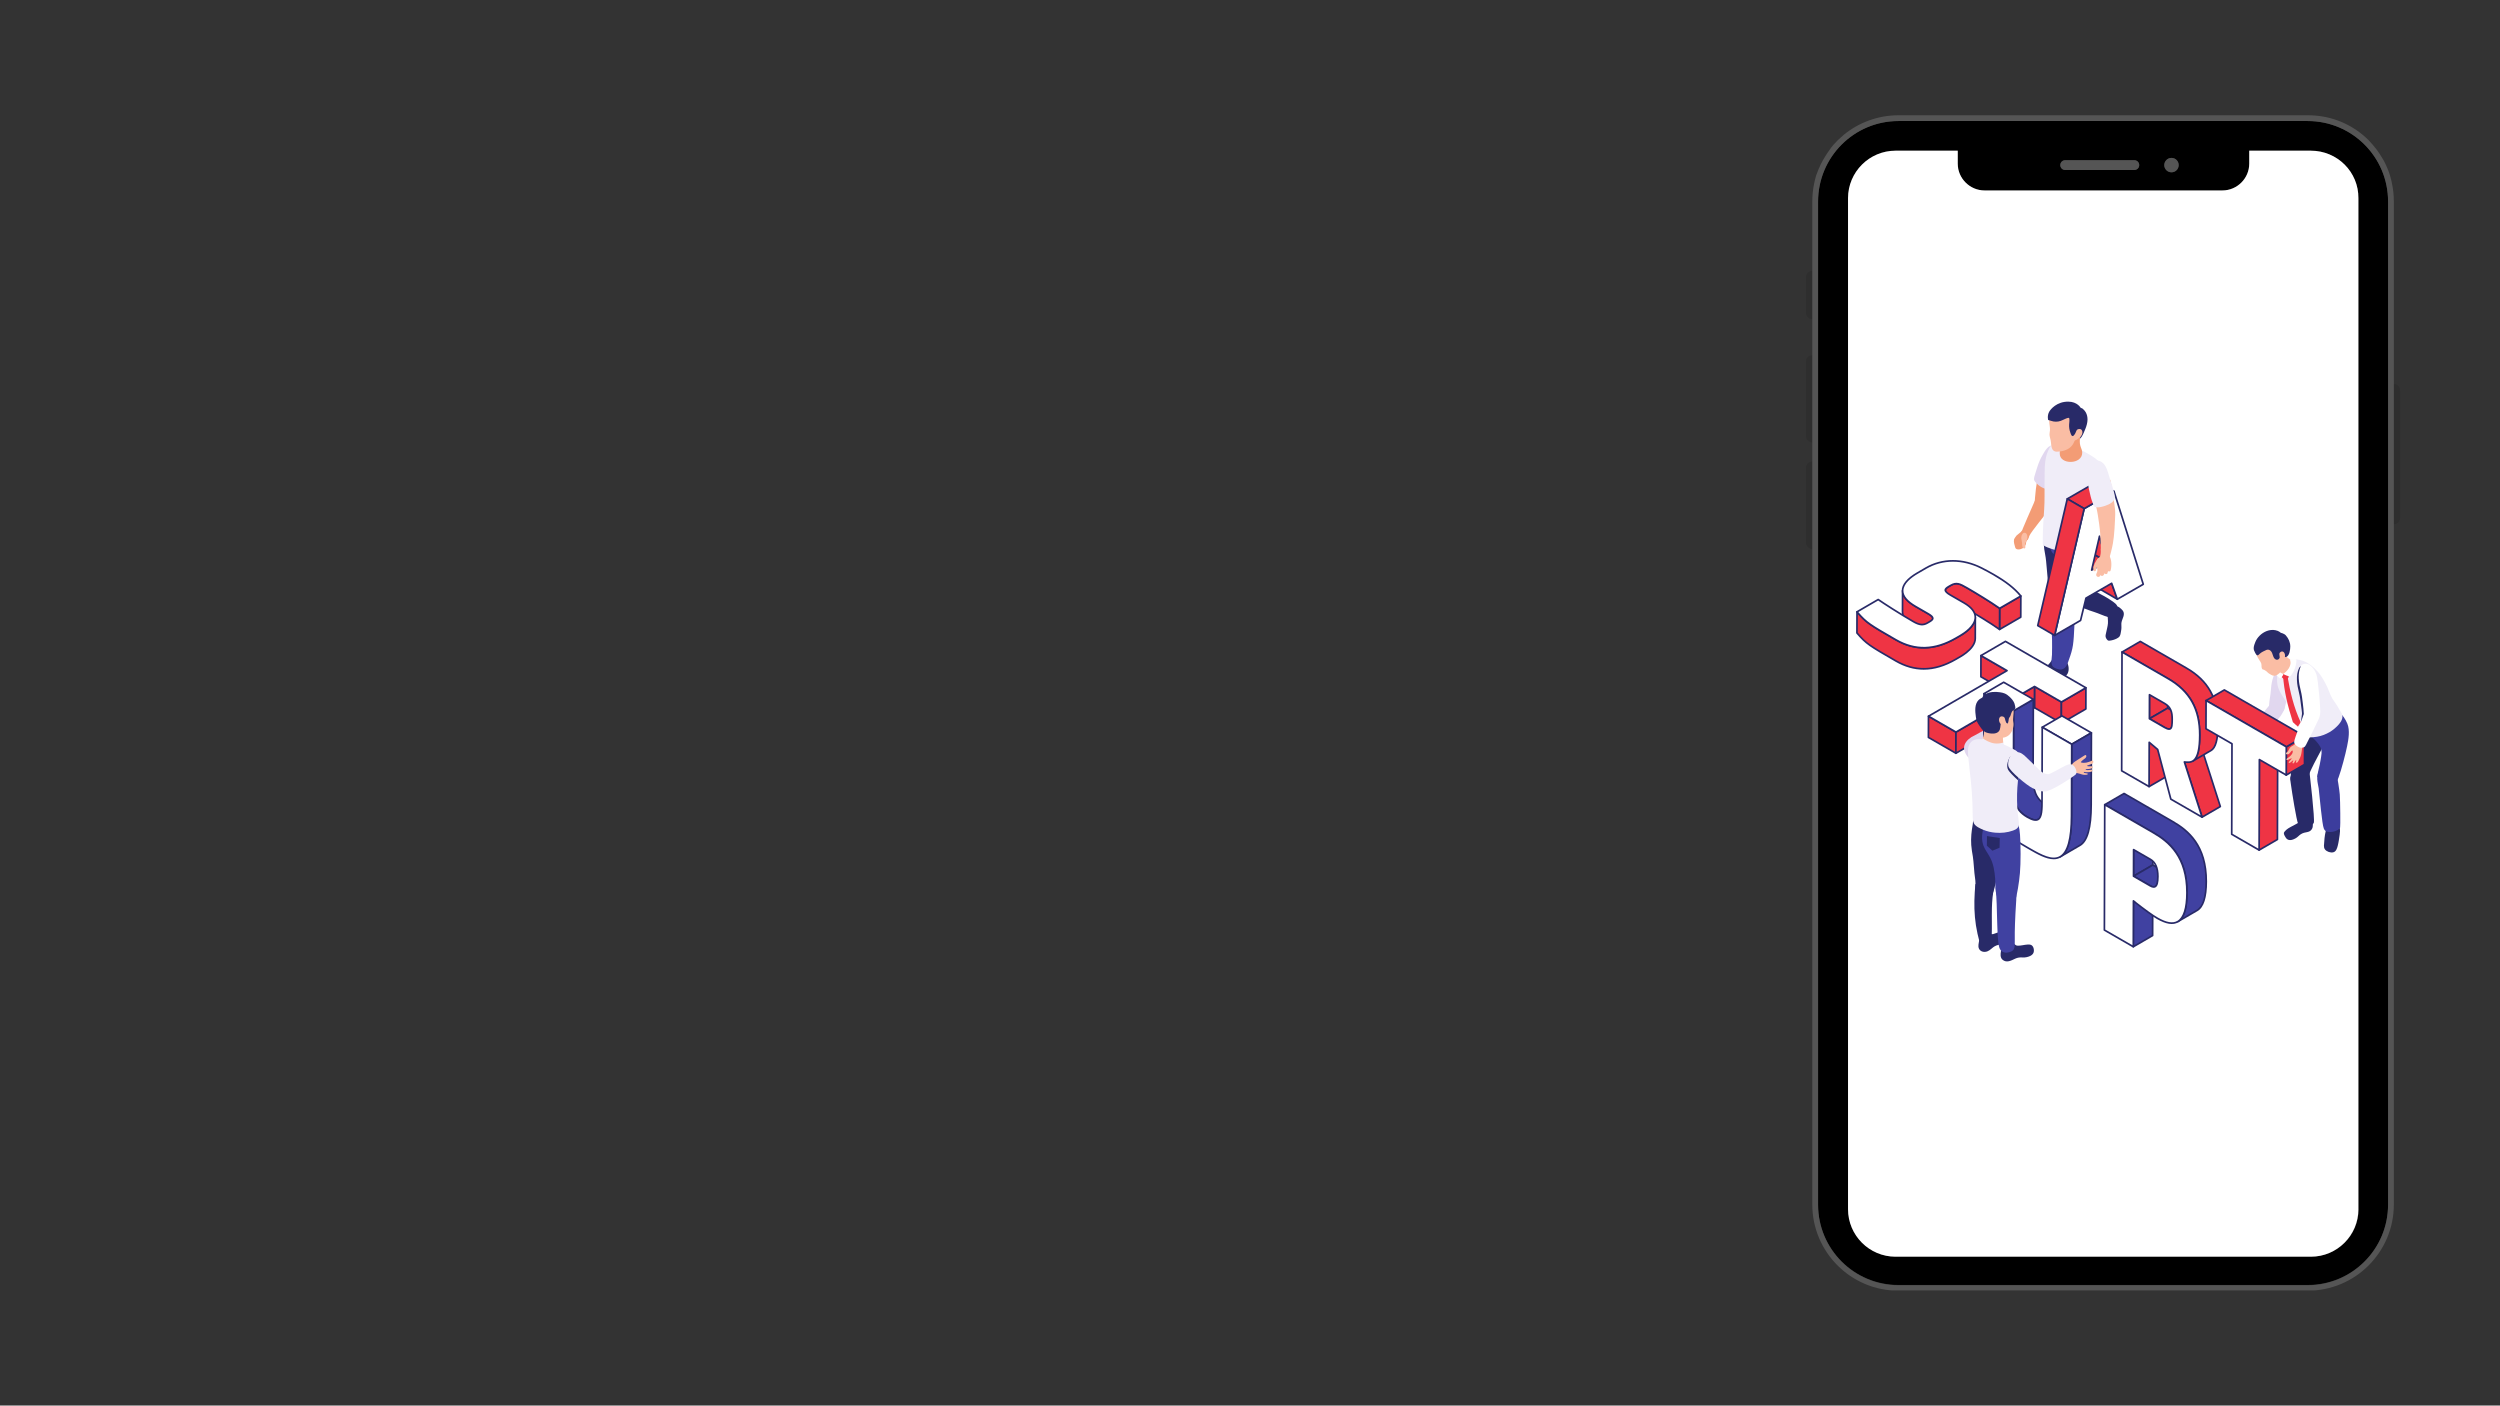 <?xml version="1.0" encoding="UTF-8"?> <svg xmlns="http://www.w3.org/2000/svg" xmlns:xlink="http://www.w3.org/1999/xlink" width="1366" zoomAndPan="magnify" viewBox="0 0 1024.5 576" height="768" preserveAspectRatio="xMidYMid meet" version="1.0"><rect x="0" y="0" width="1024.5" height="576" fill="#333333" stroke="none"/><defs><clipPath id="219499756d"><path d="M 745 49.598 L 979 49.598 L 979 527 L 745 527 Z M 745 49.598 " clip-rule="nonzero"></path></clipPath><clipPath id="bbc30382ad"><path d="M 945.699 49.598 L 777.977 49.598 C 759.801 49.598 745.047 64.352 745.047 82.531 L 745.047 493.633 C 745.047 511.809 759.801 526.566 777.977 526.566 L 945.699 526.566 C 963.875 526.566 978.629 511.809 978.629 493.633 L 978.629 82.531 C 978.629 64.352 963.875 49.598 945.699 49.598 M 889.871 64.707 C 891.523 64.707 892.82 66.004 892.82 67.656 C 892.82 69.309 891.523 70.609 889.871 70.609 C 888.219 70.609 886.922 69.309 886.922 67.656 C 886.922 66.004 888.336 64.707 889.871 64.707 M 846.316 65.652 L 874.645 65.652 C 875.707 65.652 876.652 66.477 876.652 67.656 C 876.652 68.836 875.707 69.664 874.645 69.664 L 846.316 69.664 C 845.254 69.664 844.312 68.836 844.312 67.656 C 844.312 66.477 845.254 65.652 846.316 65.652 M 966.59 495.523 C 966.59 506.262 957.855 514.996 947.117 514.996 L 776.797 514.996 C 766.055 514.996 757.32 506.262 757.32 495.523 L 757.32 81.23 C 757.32 70.488 766.055 61.754 776.797 61.754 L 802.172 61.754 L 802.172 67.066 C 802.172 73.086 807.129 78.043 813.148 78.043 L 910.762 78.043 C 916.781 78.043 921.738 73.086 921.738 67.066 L 921.738 61.754 L 947 61.754 C 957.738 61.754 966.473 70.488 966.473 81.23 L 966.473 495.523 L 966.59 495.523 " clip-rule="nonzero"></path></clipPath><clipPath id="813ef48ab0"><path d="M 757.203 61.402 L 966.711 61.402 L 966.711 515 L 757.203 515 Z M 757.203 61.402 " clip-rule="nonzero"></path></clipPath><clipPath id="5b8befdf98"><path d="M 947 61.754 L 921.738 61.754 L 921.738 67.066 C 921.738 73.086 916.781 78.043 910.762 78.043 L 813.27 78.043 C 807.25 78.043 802.293 73.086 802.293 67.066 L 802.293 61.754 L 776.797 61.754 C 766.055 61.754 757.32 70.488 757.32 81.23 L 757.32 495.523 C 757.32 506.262 766.055 514.996 776.797 514.996 L 947 514.996 C 957.738 514.996 966.473 506.262 966.473 495.523 L 966.473 81.23 C 966.59 70.488 957.855 61.754 947 61.754 " clip-rule="nonzero"></path></clipPath><clipPath id="7a9a9ccd96"><path d="M 844 65.531 L 877 65.531 L 877 69.664 L 844 69.664 Z M 844 65.531 " clip-rule="nonzero"></path></clipPath><clipPath id="0f96f1afe3"><path d="M 874.645 65.652 L 846.316 65.652 C 845.254 65.652 844.312 66.477 844.312 67.656 C 844.312 68.836 845.254 69.664 846.316 69.664 L 874.645 69.664 C 875.707 69.664 876.652 68.836 876.652 67.656 C 876.652 66.477 875.707 65.652 874.645 65.652 " clip-rule="nonzero"></path></clipPath><clipPath id="673fc3a56a"><path d="M 886.449 64.352 L 892.941 64.352 L 892.941 70.844 L 886.449 70.844 Z M 886.449 64.352 " clip-rule="nonzero"></path></clipPath><clipPath id="a86ecfd50b"><path d="M 889.871 64.707 C 888.242 64.707 886.922 66.027 886.922 67.656 C 886.922 69.285 888.242 70.609 889.871 70.609 C 891.5 70.609 892.82 69.285 892.82 67.656 C 892.82 66.027 891.5 64.707 889.871 64.707 " clip-rule="nonzero"></path></clipPath><clipPath id="21a9bc4dc6"><path d="M 740.09 110.977 L 743 110.977 L 743 131 L 740.09 131 Z M 740.09 110.977 " clip-rule="nonzero"></path></clipPath><clipPath id="1c7730f1b3"><path d="M 740.09 113.453 L 740.09 128.207 C 740.09 129.625 741.27 130.805 742.684 130.805 L 742.684 110.977 C 741.27 110.977 740.09 112.039 740.09 113.453 " clip-rule="nonzero"></path></clipPath><clipPath id="9ba7947d2a"><path d="M 740.09 145.203 L 743 145.203 L 743 181.793 L 740.09 181.793 Z M 740.09 145.203 " clip-rule="nonzero"></path></clipPath><clipPath id="885cc40061"><path d="M 740.09 148.035 L 740.09 178.727 C 740.09 180.141 741.27 181.32 742.684 181.32 L 742.684 145.559 C 741.27 145.559 740.09 146.621 740.09 148.035 " clip-rule="nonzero"></path></clipPath><clipPath id="83124d45b7"><path d="M 740.09 189 L 743 189 L 743 225 L 740.09 225 Z M 740.09 189 " clip-rule="nonzero"></path></clipPath><clipPath id="a176c97b9d"><path d="M 740.09 191.707 L 740.09 222.398 C 740.09 223.812 741.27 224.992 742.684 224.992 L 742.684 189.113 C 741.27 189.113 740.09 190.293 740.09 191.707 " clip-rule="nonzero"></path></clipPath><clipPath id="a95bc63dff"><path d="M 980.875 157.008 L 983.824 157.008 L 983.824 214.844 L 980.875 214.844 Z M 980.875 157.008 " clip-rule="nonzero"></path></clipPath><clipPath id="b8cd30c1ae"><path d="M 980.992 157.363 L 980.992 214.844 C 982.406 214.844 983.59 213.664 983.59 212.246 L 983.59 159.957 C 983.59 158.543 982.406 157.363 980.992 157.363 " clip-rule="nonzero"></path></clipPath><clipPath id="6d62dfa1b9"><path d="M 742.449 47.238 L 981 47.238 L 981 529 L 742.449 529 Z M 742.449 47.238 " clip-rule="nonzero"></path></clipPath><clipPath id="691252e523"><path d="M 980.992 157.363 L 980.992 82.531 C 980.992 80.051 980.754 77.691 980.281 75.449 C 980.047 74.266 979.812 73.203 979.457 72.023 C 978.984 70.371 978.277 68.719 977.57 67.184 C 977.098 66.121 976.508 65.18 975.914 64.234 C 975.324 63.289 974.734 62.348 974.027 61.402 C 972.965 59.984 971.902 58.805 970.723 57.508 C 969.895 56.68 969.07 55.973 968.242 55.266 C 962.105 50.188 954.316 47.238 945.816 47.238 L 777.977 47.238 C 769.48 47.238 761.57 50.309 755.551 55.266 C 754.727 55.973 753.898 56.797 753.07 57.508 C 751.891 58.688 750.711 59.984 749.766 61.402 C 749.059 62.348 748.469 63.289 747.879 64.234 C 747.289 65.18 746.699 66.242 746.227 67.184 C 745.398 68.836 744.809 70.371 744.219 72.023 C 743.867 73.203 743.629 74.266 743.395 75.449 C 742.922 77.691 742.684 80.168 742.684 82.531 L 742.684 493.633 C 742.684 513.109 758.5 528.926 777.977 528.926 L 945.699 528.926 C 965.176 528.926 980.992 513.109 980.992 493.633 L 980.992 157.363 M 978.629 157.363 L 978.629 493.75 C 978.629 511.93 963.875 526.684 945.699 526.684 L 777.977 526.684 C 759.801 526.684 745.047 511.93 745.047 493.75 L 745.047 82.648 C 745.047 64.352 759.801 49.598 777.977 49.598 L 945.699 49.598 C 963.875 49.598 978.629 64.352 978.629 82.531 L 978.629 157.363 " clip-rule="nonzero"></path></clipPath><clipPath id="8afdccbce3"><path d="M 839 164.52 L 856 164.52 L 856 180 L 839 180 Z M 839 164.52 " clip-rule="nonzero"></path></clipPath><clipPath id="604e689d52"><path d="M 760.605 250 L 810 250 L 810 275 L 760.605 275 Z M 760.605 250 " clip-rule="nonzero"></path></clipPath><clipPath id="c9abba446a"><path d="M 760.605 229 L 829 229 L 829 266 L 760.605 266 Z M 760.605 229 " clip-rule="nonzero"></path></clipPath></defs><g clip-path="url(#219499756d)"><g clip-path="url(#bbc30382ad)"><path fill="#000000" d="M 740.09 47.238 L 983.824 47.238 L 983.824 528.809 L 740.09 528.809 Z M 740.09 47.238 " fill-opacity="1" fill-rule="nonzero"></path></g></g><g clip-path="url(#813ef48ab0)"><g clip-path="url(#5b8befdf98)"><path fill="#ffffff" d="M 740.09 47.238 L 983.824 47.238 L 983.824 528.809 L 740.09 528.809 Z M 740.09 47.238 " fill-opacity="1" fill-rule="nonzero"></path></g></g><g clip-path="url(#7a9a9ccd96)"><g clip-path="url(#0f96f1afe3)"><path fill="#555555" d="M 740.09 47.238 L 983.824 47.238 L 983.824 528.809 L 740.09 528.809 Z M 740.09 47.238 " fill-opacity="1" fill-rule="nonzero"></path></g></g><g clip-path="url(#673fc3a56a)"><g clip-path="url(#a86ecfd50b)"><path fill="#555555" d="M 740.09 47.238 L 983.824 47.238 L 983.824 528.809 L 740.09 528.809 Z M 740.09 47.238 " fill-opacity="1" fill-rule="nonzero"></path></g></g><g clip-path="url(#21a9bc4dc6)"><g clip-path="url(#1c7730f1b3)"><path fill="#2e2e2e" d="M 740.09 47.238 L 983.824 47.238 L 983.824 528.809 L 740.09 528.809 Z M 740.09 47.238 " fill-opacity="1" fill-rule="nonzero"></path></g></g><g clip-path="url(#9ba7947d2a)"><g clip-path="url(#885cc40061)"><path fill="#2e2e2e" d="M 740.09 47.238 L 983.824 47.238 L 983.824 528.809 L 740.09 528.809 Z M 740.09 47.238 " fill-opacity="1" fill-rule="nonzero"></path></g></g><g clip-path="url(#83124d45b7)"><g clip-path="url(#a176c97b9d)"><path fill="#2e2e2e" d="M 740.09 47.238 L 983.824 47.238 L 983.824 528.809 L 740.09 528.809 Z M 740.09 47.238 " fill-opacity="1" fill-rule="nonzero"></path></g></g><g clip-path="url(#a95bc63dff)"><g clip-path="url(#b8cd30c1ae)"><path fill="#2e2e2e" d="M 740.09 47.238 L 983.824 47.238 L 983.824 528.809 L 740.09 528.809 Z M 740.09 47.238 " fill-opacity="1" fill-rule="nonzero"></path></g></g><g clip-path="url(#6d62dfa1b9)"><g clip-path="url(#691252e523)"><path fill="#555555" d="M 740.09 47.238 L 983.824 47.238 L 983.824 528.809 L 740.09 528.809 Z M 740.09 47.238 " fill-opacity="1" fill-rule="nonzero"></path></g></g><path fill="#e1d7ef" d="M 936.098 290.73 C 936.938 287.73 937.438 285.793 938.426 280.93 C 938.691 279.617 938.766 278.246 938.621 276.91 C 938.473 275.559 937.918 274.477 937.152 273.348 C 936.805 272.832 936.344 272.297 935.723 272.25 C 935.156 272.211 934.664 272.598 934.27 272.992 C 931.902 275.375 930.875 278.941 930.664 282.227 C 930.473 285.277 929.977 286.523 929.809 289.59 C 929.777 290.172 929.707 290.797 929.793 291.379 C 930.199 294.148 930.715 293.77 932.441 292.676 C 933.285 292.141 935.641 292.359 936.098 290.73 " fill-opacity="1" fill-rule="nonzero"></path><path fill="#e1d7ef" d="M 922.105 304.512 C 923.211 304.641 924.379 303.785 925.273 303.066 C 927.418 301.324 935.32 294.195 936.191 290.215 C 936.41 289.211 935.32 288.789 934.48 288.086 C 933.844 287.555 930.355 288.602 929.703 289.391 C 928.676 290.629 923.484 296.645 920.738 300.68 C 920.375 301.211 920.023 301.797 920 302.391 C 919.969 303.348 921.254 304.414 922.105 304.512 " fill-opacity="1" fill-rule="nonzero"></path><path fill="#282a68" d="M 954.156 337.258 C 954.184 337.496 953.945 337.902 953.867 338.121 C 953.715 338.555 953.516 338.996 953.387 339.43 C 952.859 341.273 952.574 343.016 952.48 344.945 C 952.426 346.008 952.078 347.203 952.801 348.125 C 953.508 349.023 955.043 349.543 956.16 349.273 C 957.352 348.988 957.73 347.645 958.004 346.613 C 958.383 345.16 958.57 343.609 958.793 342.121 C 958.934 341.176 959.027 340.203 958.82 339.27 C 958.703 338.75 958.484 338.25 958.16 337.828 C 957.988 337.609 957.789 337.41 957.566 337.25 C 957.34 337.09 957.137 337.035 956.973 336.812 C 956.664 336.383 956.41 335.852 955.973 335.527 C 955.598 335.254 954.984 335.367 954.621 335.613 C 954.215 335.887 953.957 336.344 953.852 336.824 C 953.875 336.973 954.117 337.078 954.152 337.223 C 954.152 337.234 954.156 337.246 954.156 337.258 " fill-opacity="1" fill-rule="nonzero"></path><path fill="#282a68" d="M 945.535 334.902 C 945.082 335.164 944.668 335.488 944.227 335.766 C 943.789 336.035 943.332 336.242 942.898 336.523 C 941.945 337.141 940.961 337.715 939.953 338.242 C 939.188 338.637 938.406 339.008 937.688 339.484 C 937.129 339.855 936.605 340.293 936.195 340.828 C 935.969 341.121 935.875 341.293 935.941 341.664 C 935.996 341.996 936.148 342.309 936.305 342.602 C 936.598 343.164 936.949 343.738 937.508 344.035 C 938.047 344.324 938.703 344.305 939.293 344.148 C 940.18 343.914 941.156 343.379 941.809 342.738 C 942.508 342.047 943.285 341.516 944.246 341.258 C 945.008 341.051 945.832 341.016 946.52 340.633 C 947.129 340.293 947.562 339.672 947.719 338.996 C 947.906 338.207 947.664 337.371 947.797 336.562 C 947.887 336.051 946.82 335.555 946.742 335.02 C 946.676 334.566 947.434 334.156 947.008 334.07 C 946.527 333.969 946.023 334.109 945.613 334.371 L 945.535 334.902 " fill-opacity="1" fill-rule="nonzero"></path><path fill="#282a68" d="M 946.406 316.125 L 938.676 318.219 C 938.438 319.461 938.703 320.641 938.836 321.598 C 939.285 324.863 941.055 335.988 941.77 337.609 C 942.129 338.426 942.57 338.73 943.508 338.883 C 944.375 339.023 945.281 338.93 946.113 338.656 C 946.902 338.398 947.789 337.996 948.184 337.23 C 948.758 336.113 946.422 316.441 946.406 316.125 " fill-opacity="1" fill-rule="nonzero"></path><path fill="#282a68" d="M 941.379 305.297 C 940.992 307.07 938.277 317.555 938.676 319.555 C 939.172 322.02 945.18 322 945.406 320.32 C 946.121 315.113 953.359 305.113 954.219 300.207 C 955.102 295.168 947.484 289.758 946.008 288.965 C 945.066 293.867 943.137 297.273 941.379 305.297 " fill-opacity="1" fill-rule="nonzero"></path><path fill="#3c3d9d" d="M 950.188 323.031 C 950.629 326.562 951.562 337.777 952.297 339.527 C 952.664 340.406 953.117 340.734 954.098 340.895 C 954.996 341.043 955.945 340.934 956.809 340.637 C 957.637 340.352 958.652 339.953 958.984 339.082 C 959.133 338.688 959.047 328.527 958.84 325.605 C 958.719 323.895 957.797 317.785 957.422 317.25 C 956.711 316.223 957.113 311.961 957.113 311.961 C 957.113 311.961 951.934 314.277 950.973 315.223 C 948.598 317.562 949.965 321.254 950.188 323.031 " fill-opacity="1" fill-rule="nonzero"></path><path fill="#3c3d9d" d="M 945.238 296.848 C 944.957 297.066 944.59 295.887 944.277 296.691 C 944.125 297.082 944.488 297.32 944.637 297.617 C 944.863 298.078 944.898 298.691 945.035 299.188 C 945.363 300.336 946.383 301.078 947.227 301.848 C 948.523 303.031 949.852 304.371 950.762 305.883 C 951.863 307.703 951.227 309.754 950.926 311.746 C 950.57 314.062 949.891 315.934 949.625 318.262 C 949.598 318.484 956.105 323.648 956.461 322.887 C 957.121 321.469 957.777 320.109 958.328 318.637 C 959.504 315.484 961.16 309.152 961.836 305.84 C 962.418 302.988 963.078 299.301 961.93 296.539 C 961.254 294.918 960.008 292.848 958.516 291.82 C 957.738 291.285 956.875 290.781 956.055 290.305 C 955.938 290.234 954.422 289.52 954.426 289.461 C 954.004 294.441 949.066 293.867 945.238 296.848 " fill-opacity="1" fill-rule="nonzero"></path><path fill="#f0edf8" d="M 955.746 286.223 C 954.734 284.379 954.145 282.266 953.152 280.402 C 952.215 278.645 951.16 276.703 949.812 275.227 C 947.953 273.191 945.543 271.18 942.77 270.508 C 940.578 269.973 938.336 269.832 936.434 271.164 C 935.5 271.816 934.312 272.75 933.805 273.746 C 933.238 274.855 933.242 276.09 933.176 277.242 C 933.074 278.914 933.113 280.359 933.641 281.895 C 934.465 284.297 936.117 286.266 937.449 288.395 C 938.773 290.52 939.859 292.672 940.828 294.996 C 941.203 295.891 941.633 296.801 941.895 297.738 C 942.176 298.742 942.07 300.051 942.629 300.957 C 943.438 302.266 945.348 302.227 946.676 302.18 C 948.578 302.109 950.484 301.875 952.262 301.168 C 953.934 300.504 955.328 299.754 956.723 298.555 C 962.18 293.875 959.176 291.902 958.551 290.574 C 957.918 289.227 955.863 286.438 955.746 286.223 " fill-opacity="1" fill-rule="nonzero"></path><path fill="#ef3444" d="M 942.816 295.984 C 942.457 296.551 942.035 297.227 941.684 297.785 C 940.648 296.914 940.602 296.828 939.617 295.934 C 937.578 289.457 935.965 283.293 935.582 276.602 C 936.316 276.84 936.684 276.961 937.422 277.199 C 938.484 283.383 939.922 289.719 942.816 295.984 " fill-opacity="1" fill-rule="nonzero"></path><path fill="#fabda4" d="M 938.688 272.898 C 938.395 273.641 937.922 274.32 937.379 274.91 C 936.789 275.555 935.742 276.793 934.77 276.297 C 934.465 276.148 934.191 275.945 933.934 275.711 C 932.648 274.527 932.004 272.426 932.672 270.844 C 932.965 270.137 933.52 269.527 934.07 268.996 C 934.535 268.543 935.039 267.672 935.785 267.766 C 936.195 267.816 936.449 268.07 936.637 268.371 C 936.738 268.535 936.828 268.699 936.914 268.871 C 937.23 269.477 937.926 269.82 938.438 270.266 C 938.629 270.434 938.879 270.57 939.031 270.777 C 939.469 271.41 938.945 272.285 938.688 272.898 " fill-opacity="1" fill-rule="nonzero"></path><path fill="#ef3444" d="M 934.723 277.016 C 934.75 277.23 935.012 277.422 935.145 277.57 C 935.418 277.879 935.723 278.164 936.047 278.418 C 936.227 278.555 936.43 278.688 936.656 278.691 C 937.074 278.695 937.422 278.227 937.645 277.922 C 937.758 277.77 937.84 277.621 937.895 277.438 C 938.066 276.863 937.344 276.43 936.84 276.352 C 936.543 276.309 936.293 276.266 936.008 276.203 C 935.676 276.129 935.141 276.102 934.953 276.434 C 934.871 276.582 934.719 276.801 934.723 277.016 " fill-opacity="1" fill-rule="nonzero"></path><path fill="#ffffff" d="M 935.723 276.145 C 935.793 276.562 935.375 276.93 935.168 277.301 C 935.074 277.461 934.746 277.895 934.547 277.949 C 934.344 278 934.109 277.812 933.973 277.691 C 932.973 276.828 932.09 275.824 931.484 274.648 C 931.293 274.273 931.344 273.633 931.504 273.223 C 931.648 272.852 932.078 272.57 932.473 272.551 C 932.898 272.527 933.328 273.168 933.359 273.547 C 933.488 274.906 934.652 275.953 935.723 276.145 " fill-opacity="1" fill-rule="nonzero"></path><path fill="#ffffff" d="M 935.684 276.184 C 935.684 276.184 936.676 276.777 937.648 277.039 C 937.891 277.102 938.371 277.285 938.695 276.965 C 939.602 276.059 941.266 272.973 941.055 270.164 C 941.055 270.164 940.426 270.039 939.684 270.086 C 939.074 270.121 938.586 270.176 938.438 270.266 C 938.426 270.355 938.75 271.207 938.648 271.961 C 938.422 273.711 937.141 275.184 935.684 276.184 " fill-opacity="1" fill-rule="nonzero"></path><path fill="#fabda4" d="M 936.988 262.719 L 925.492 262.055 C 925.035 262.805 924.703 263.625 924.562 264.484 C 924.418 265.332 924.355 266.195 924.422 267.051 C 924.508 268.203 925.066 269.215 925.664 270.176 C 926.129 270.914 926.805 271.703 926.766 272.582 C 926.742 273.082 926.766 274.094 927.305 274.355 C 927.457 274.43 927.648 274.395 927.812 274.477 C 928.098 274.613 928.469 274.855 928.719 275.047 C 929.137 275.363 929.438 275.801 929.902 276.059 C 930.328 276.297 930.73 276.59 931.191 276.766 C 932.301 277.188 933.246 276.668 934.043 275.902 C 934.945 275.031 935.793 274.324 936.055 273.012 C 936.219 272.172 936.184 271.305 936.242 270.453 C 936.301 269.594 936.727 268.715 937.133 267.965 C 937.363 267.551 937.793 267.18 937.922 266.715 C 938.027 266.328 937.746 265.961 937.656 265.59 C 937.418 264.621 937.344 263.648 936.988 262.719 " fill-opacity="1" fill-rule="nonzero"></path><path fill="#282a68" d="M 930.609 266.812 C 931.523 267.766 931.328 269.598 932.582 270.25 C 933.25 270.598 933.785 270.223 934.242 269.719 C 934.496 269.438 934.695 269.125 934.828 268.773 C 934.945 268.473 934.902 268 935.059 267.727 C 935.445 267.043 935.66 267.844 935.816 268.285 C 936.023 268.863 936.191 269.5 936.938 269.199 C 938.281 268.664 938.547 266.121 938.559 264.93 C 938.57 263.211 937.863 261.668 936.734 260.383 C 936.047 259.602 934.625 259.297 934.625 259.297 C 934.625 259.297 933.914 258.531 932.418 258.25 C 930.062 257.805 927.648 258.852 925.992 260.496 C 925.242 261.242 924.621 262.125 924.23 263.109 C 923.922 263.875 923.617 264.672 923.566 265.504 C 923.523 266.242 923.789 266.82 924.129 267.453 C 924.297 267.766 924.484 268.117 924.738 268.375 C 925.23 268.863 925.641 268.266 926.012 267.938 C 926.453 267.551 926.871 267.262 927.398 266.996 C 927.617 266.887 927.836 266.797 928.051 266.691 C 928.477 266.488 928.848 266.254 929.336 266.23 C 929.836 266.207 930.27 266.461 930.609 266.812 " fill-opacity="1" fill-rule="nonzero"></path><path fill="#fabda4" d="M 934.621 267.156 C 935.555 266.516 936.516 267.578 936.398 268.906 C 936.363 269.293 936.16 269.738 936.031 270.105 C 935.164 272.613 933.781 271.27 934.035 270.438 C 934.629 268.504 933.441 267.961 934.621 267.156 " fill-opacity="1" fill-rule="nonzero"></path><path fill="#282a68" d="M 832.469 277.051 C 832.449 276.578 832.586 276.383 832.914 276.051 C 833.5 275.453 834.215 274.988 834.961 274.613 C 836 274.094 837.617 273.918 838.52 273.258 C 839.047 272.871 841.016 270.668 841.109 269.934 L 846.098 269.996 C 846.434 270.391 846.734 270.809 846.988 271.266 C 847.789 272.684 848.055 274.629 847.27 276.113 C 846.402 277.754 844.402 277.566 842.805 277.793 C 841.578 277.969 840.535 278.508 839.566 279.254 C 838.664 279.953 837.375 280.465 836.242 280.625 C 835.492 280.727 834.676 280.652 834.051 280.219 C 833.402 279.766 833.059 279.004 832.777 278.266 C 832.633 277.875 832.492 277.469 832.469 277.051 " fill-opacity="1" fill-rule="nonzero"></path><path fill="#282a68" d="M 864.855 249.203 C 864.66 249.23 864.477 249.289 864.332 249.426 C 863.836 249.898 863.715 251.004 863.703 251.645 C 863.676 252.918 863.918 254.184 863.832 255.453 C 863.785 256.137 863.637 256.805 863.488 257.473 C 863.293 258.363 863.09 259.25 862.898 260.141 C 862.738 260.898 862.961 261.484 863.457 262.102 C 863.598 262.281 863.773 262.449 863.992 262.516 C 864.164 262.57 864.355 262.559 864.539 262.539 C 865.555 262.43 866.547 262.133 867.457 261.672 C 867.91 261.438 868.359 261.152 868.641 260.727 C 868.883 260.352 868.98 259.902 869.062 259.461 C 869.23 258.535 869.434 257.562 869.352 256.625 C 869.289 255.852 869.312 255.199 869.543 254.434 C 869.719 253.832 869.992 253.266 870.172 252.668 C 870.355 252.07 870.434 251.414 870.23 250.828 C 870.043 250.301 869.648 249.879 869.238 249.504 C 868.789 249.094 868.102 248.5 867.445 248.488 C 866.863 248.484 866.156 248.945 865.582 249.105 C 865.359 249.168 865.098 249.164 864.855 249.203 " fill-opacity="1" fill-rule="nonzero"></path><path fill="#282a68" d="M 838.137 227.418 C 839.258 232.949 838.898 251.328 844.246 249.52 C 845.926 248.953 848.684 245.754 848.703 242.02 C 848.711 240.008 848.48 235.645 848.457 233.633 C 848.406 229.473 852.215 215.367 843.59 213.367 C 842.293 213.066 840.164 210.688 839.145 211.652 C 838.934 211.848 838.293 212.77 837.895 214.703 C 837.664 215.809 837.613 217.473 837.512 218.941 C 837.34 221.453 837.516 224.359 838.137 227.418 " fill-opacity="1" fill-rule="nonzero"></path><path fill="#282a68" d="M 842.734 243.477 C 842.613 244.191 842.742 244.828 843.379 245.152 C 844.086 245.512 845.012 245.711 845.766 246.012 C 847.508 246.707 849.25 247.395 851 248.078 C 853.367 249.004 855.727 250.035 858.168 250.785 C 860.141 251.395 861.957 252.359 863.984 252.891 C 864.285 252.969 864.59 253.047 864.902 253.02 C 865.262 252.988 865.609 252.832 865.922 252.629 C 867.039 251.906 867.91 250.402 867.82 249.059 C 867.73 247.699 866.348 246.902 865.395 246.219 C 862.062 243.836 855.621 240.906 851.961 239.074 C 850.152 238.172 848.098 237.906 846.121 238.965 C 844.598 239.777 843.379 241.27 842.859 242.957 C 842.809 243.133 842.766 243.309 842.734 243.477 " fill-opacity="1" fill-rule="nonzero"></path><path fill="#4041a1" d="M 858.293 222.234 C 858.219 221.164 858.051 220.078 857.59 219.109 C 857.156 218.191 856.406 217.309 855.43 216.957 C 854.398 216.586 853.121 216.816 852.039 216.594 C 847.203 215.594 846.566 216.293 844.191 213.242 C 843.406 214.629 843.117 216.148 842.473 217.574 C 841.871 218.906 840.902 220.051 840.426 221.441 C 839.941 222.84 840.008 224.414 840.613 225.766 C 841.52 227.801 844.211 227.949 843.645 230.625 C 842.805 234.594 841.02 239.754 840.785 244.09 C 840.785 244.094 840.781 244.094 840.781 244.098 C 839.988 248.727 840.891 258.105 840.93 262.215 C 840.949 264.238 840.961 266.266 840.906 268.289 C 840.867 269.707 840.203 272.172 841.367 273.266 C 841.801 273.668 842.363 273.898 842.926 274.086 C 843.605 274.312 844.344 274.48 845.039 274.293 C 846.918 273.777 847.367 271.625 847.953 270.035 C 848.629 268.195 849.215 266.312 849.5 264.367 C 850.09 260.32 850.133 253.742 850.297 249.539 C 851.656 246.309 853.312 239.711 854.078 237.738 C 854.586 236.434 855.094 235.125 855.676 233.852 C 856.223 232.648 856.863 231.547 857.285 230.277 C 858.145 227.695 858.496 224.945 858.293 222.234 " fill-opacity="1" fill-rule="nonzero"></path><path fill="#f39c75" d="M 831.648 219.57 C 831.258 220.551 831.078 221.344 830.164 221.531 C 829.246 221.719 827.672 220.121 827.918 219.336 C 828.664 216.922 832.703 207.969 833.949 205.051 C 834.383 204.039 837.121 204.008 838.086 204.75 C 840.328 206.469 839.777 208.711 839.777 208.711 C 838.398 210.656 832.305 217.934 831.648 219.57 " fill-opacity="1" fill-rule="nonzero"></path><path fill="#f39c75" d="M 828.156 217.992 C 828.254 217.895 828.426 217.691 828.648 217.398 L 831.93 217.645 C 831.199 218.312 831.445 219.129 831.43 219.184 C 831.277 219.645 831.305 220.133 831.18 220.594 C 831.035 221.133 830.602 221.414 830.41 221.895 C 830.23 222.344 830.305 222.867 830.082 223.336 C 829.832 223.867 829.438 224.328 828.941 224.648 C 828.066 225.207 826.184 225.574 825.824 224.34 C 825.555 223.406 825.133 222.082 825.344 221.098 C 825.422 220.715 826.27 219.566 826.398 219.441 C 826.949 218.918 827.609 218.52 828.156 217.992 " fill-opacity="1" fill-rule="nonzero"></path><path fill="#f39c75" d="M 835.559 193.719 L 842.902 192.527 C 842.902 192.531 842.902 192.539 842.898 192.547 C 841.422 200.148 841.066 206.098 839.875 208.547 C 839.512 209.297 839.102 208.594 838.512 208.938 C 837.762 209.379 833.734 207.293 833.734 207.293 C 833.883 203.609 834.562 196.66 835.559 193.719 " fill-opacity="1" fill-rule="nonzero"></path><path fill="#e1d7ef" d="M 841.785 182.625 C 839.5 181.945 838.02 184.789 837.086 186.391 C 836.207 187.895 835.5 189.496 834.973 191.152 C 834.52 192.57 834.055 193.984 833.656 195.418 C 833.301 196.715 833.73 197.199 834.645 198.141 C 836.23 199.777 838.453 200.742 840.746 200.645 C 841.879 200.598 842.141 199.277 842.434 198.422 C 842.965 196.844 843.512 195.266 844.07 193.695 C 846 188.309 844.23 183.352 841.785 182.625 " fill-opacity="1" fill-rule="nonzero"></path><path fill="#f0edf8" d="M 837.117 222.516 C 837.117 222.785 837.137 223.043 837.234 223.203 C 837.574 223.746 838.531 224.105 839.086 224.34 C 839.695 224.598 840.324 224.801 840.953 225.008 C 841.973 225.348 843.012 225.625 844.066 225.848 C 846.348 226.328 848.691 226.539 851.027 226.473 C 852.191 226.441 853.359 226.336 854.512 226.164 C 855.594 226.004 856.605 225.941 857.641 225.535 C 857.945 225.414 858.266 225.254 858.398 224.957 C 858.488 224.754 858.473 224.523 858.461 224.301 C 858.426 223.801 858.391 223.301 858.355 222.801 C 858.191 220.387 858.035 217.961 857.934 215.555 C 857.828 213.129 857.441 210.715 857.676 208.281 C 857.914 205.793 858.523 203.34 859.484 201.027 C 860.719 198.055 862.504 194.742 861.449 191.43 C 860.672 188.973 858.363 187.566 856.289 186.297 C 853.742 184.738 850.992 183.602 848.168 182.629 C 847.008 182.23 845.805 181.98 844.617 181.676 C 843.598 181.41 842.512 181.391 841.539 181.883 C 840.207 182.551 839.586 184.078 839.066 185.387 C 838.098 187.828 837.938 190.504 837.906 193.105 C 837.863 196.527 837.832 200.02 837.855 203.469 C 837.883 206.934 837.586 210.402 837.375 213.863 C 837.309 214.992 837.246 216.117 837.203 217.246 C 837.164 218.27 837.141 219.289 837.133 220.312 C 837.129 220.766 837.137 221.266 837.148 221.738 C 837.152 221.938 837.121 222.23 837.117 222.516 " fill-opacity="1" fill-rule="nonzero"></path><path fill="#f39c75" d="M 853.293 185.414 C 853.453 190.477 843.945 190.562 844.082 185.801 C 844.273 179.164 844.676 178.402 847.805 177.375 C 848.664 177.094 849.562 176.875 850.465 176.859 C 853.77 176.797 852.492 178.473 852.367 179.645 C 852 183.113 853.234 183.59 853.293 185.414 " fill-opacity="1" fill-rule="nonzero"></path><path fill="#fabda4" d="M 840.59 169.266 C 840.258 169.664 840.078 170.367 839.949 170.863 C 839.801 171.438 839.73 172.031 839.746 172.625 C 839.777 173.863 840.168 175.078 840.074 176.32 C 840.031 176.887 839.879 177.438 839.883 178.008 C 839.891 178.809 840.18 179.566 840.34 180.344 C 840.586 181.574 840.492 183.023 841.102 184.148 C 841.34 184.586 841.754 184.871 842.227 185.016 C 842.723 185.168 843.219 185.086 843.734 185.043 C 844.934 184.945 846.137 184.676 847.215 184.117 C 848.043 183.688 848.789 183.07 849.328 182.305 C 849.891 181.512 850.137 180.559 850.57 179.699 C 850.844 179.168 851.219 178.676 851.734 178.359 C 851.973 178.215 852.094 178.062 852.289 177.879 C 852.488 177.695 852.777 177.566 853.004 177.418 C 853.332 177.199 853.488 177.992 853.594 177.617 C 854.051 176.012 854.633 174.375 854.562 172.684 C 854.5 171.133 854.535 169.801 853.535 168.484 C 852.785 167.496 851.715 166.773 850.555 166.332 C 848.781 165.656 846.77 165.621 844.973 166.234 C 844.309 166.461 843.539 166.758 843.074 167.277 C 842.562 167.848 841.918 168.242 841.301 168.691 C 841.074 168.852 840.781 169.035 840.59 169.266 " fill-opacity="1" fill-rule="nonzero"></path><g clip-path="url(#8afdccbce3)"><path fill="#282a68" d="M 846.883 171.426 C 847.129 171.332 847.391 171.25 847.637 171.238 C 848 171.223 847.992 171.387 848.027 171.738 C 848.109 172.48 847.965 173.223 847.926 173.961 C 847.863 175.066 848.027 176.188 848.406 177.227 C 848.551 177.625 848.75 178.348 849.098 178.609 C 849.469 178.883 849.941 178.578 850.207 178.297 C 850.43 178.062 850.602 177.789 850.812 177.547 C 851.023 177.309 851.293 177.094 851.605 177.035 C 852.113 176.945 852.5 177.34 852.582 177.809 C 852.652 178.234 852.574 178.664 852.461 179.074 C 852.426 179.203 852.348 179.828 852.348 179.828 C 852.348 179.828 852.945 179.176 853.023 179.051 C 853.688 177.988 854.145 176.859 854.605 175.699 C 855.078 174.504 855.445 173.246 855.465 171.949 C 855.48 170.922 855.254 169.875 854.75 168.977 C 854.504 168.539 854.195 168.152 853.824 167.816 C 853.668 167.672 853.512 167.5 853.336 167.379 C 853.215 167.289 852.684 167.18 852.629 167.082 C 852.629 167.082 851.301 164.648 847.656 164.594 C 842.879 164.52 840.305 167.742 839.762 168.73 C 838.848 170.379 839.328 172.102 839.328 172.102 C 839.328 172.102 840.328 172.395 840.547 172.469 C 841.812 172.922 843.23 172.922 844.492 172.473 C 845.215 172.215 845.875 171.824 846.582 171.543 C 846.68 171.504 846.777 171.465 846.883 171.426 " fill-opacity="1" fill-rule="nonzero"></path></g><path fill="#fabda4" d="M 852.086 175.801 C 853.43 175.711 853.77 177.375 852.848 178.664 C 852.578 179.039 852.102 179.371 851.75 179.672 C 849.344 181.719 848.738 179.504 849.504 178.805 C 851.277 177.184 850.395 175.914 852.086 175.801 " fill-opacity="1" fill-rule="nonzero"></path><path fill="#fabda4" d="M 828.637 219.098 C 828.766 218.832 828.941 218.59 829.172 218.441 C 829.516 218.223 830.055 218.301 830.367 218.633 C 830.469 218.742 830.543 218.875 830.605 219.012 C 830.852 219.57 830.875 220.215 830.754 220.793 C 830.742 220.797 830.742 220.797 830.754 220.797 C 830.676 221.148 830.551 221.477 830.391 221.785 C 830.25 222.062 830.023 222.312 829.918 222.609 C 829.855 222.793 829.859 223 829.875 223.199 C 829.902 223.617 830.18 224.449 829.789 224.703 C 829.605 224.824 829.355 224.781 829.168 224.641 C 828.98 224.5 828.852 224.27 828.781 224.031 C 828.711 223.793 828.691 223.539 828.676 223.293 C 828.66 222.973 828.645 222.664 828.613 222.363 C 828.594 222.156 828.566 221.953 828.531 221.746 C 828.5 221.559 828.461 221.367 828.414 221.176 C 828.238 220.484 828.344 219.688 828.637 219.098 " fill-opacity="1" fill-rule="nonzero"></path><path fill="#ef3444" d="M 867.676 245.562 L 860.766 241.551 L 858.445 235.027 L 865.355 239.039 L 867.676 245.562 " fill-opacity="1" fill-rule="nonzero"></path><path fill="#282a68" d="M 861.051 241.312 L 867.023 244.777 L 865.066 239.277 L 859.094 235.812 Z M 867.676 245.914 C 867.613 245.914 867.555 245.898 867.5 245.867 L 860.59 241.855 C 860.516 241.812 860.461 241.746 860.434 241.668 L 858.113 235.145 C 858.066 235.008 858.105 234.852 858.219 234.758 C 858.332 234.664 858.492 234.652 858.621 234.723 L 865.531 238.738 C 865.602 238.777 865.656 238.844 865.684 238.922 L 868.008 245.445 C 868.055 245.582 868.012 245.738 867.898 245.832 C 867.836 245.887 867.758 245.914 867.676 245.914 " fill-opacity="1" fill-rule="nonzero"></path><path fill="#ef3444" d="M 857.156 233.637 L 850.246 229.621 L 856.332 226.113 L 863.242 230.125 L 857.156 233.637 " fill-opacity="1" fill-rule="nonzero"></path><path fill="#282a68" d="M 850.945 229.621 L 857.156 233.23 L 862.543 230.121 L 856.332 226.516 Z M 857.156 233.984 C 857.098 233.984 857.035 233.969 856.98 233.938 L 850.07 229.926 C 849.965 229.863 849.895 229.746 849.895 229.621 C 849.895 229.496 849.965 229.383 850.07 229.316 L 856.156 225.809 C 856.266 225.746 856.398 225.746 856.508 225.809 L 863.418 229.82 C 863.527 229.883 863.594 230 863.594 230.125 C 863.594 230.25 863.527 230.363 863.418 230.426 L 857.332 233.938 C 857.277 233.969 857.219 233.984 857.156 233.984 " fill-opacity="1" fill-rule="nonzero"></path><path fill="#ef3444" d="M 863.242 230.125 L 856.332 226.109 L 853.469 215.723 L 860.379 219.734 L 863.242 230.125 " fill-opacity="1" fill-rule="nonzero"></path><path fill="#282a68" d="M 856.633 225.883 L 862.676 229.391 L 860.078 219.969 L 854.031 216.457 Z M 863.242 230.477 C 863.18 230.477 863.121 230.461 863.066 230.426 L 856.156 226.414 C 856.078 226.371 856.02 226.293 855.992 226.207 L 853.129 215.816 C 853.09 215.68 853.141 215.531 853.254 215.445 C 853.367 215.359 853.52 215.348 853.645 215.422 L 860.555 219.434 C 860.633 219.477 860.691 219.555 860.715 219.645 L 863.582 230.031 C 863.621 230.168 863.57 230.316 863.457 230.402 C 863.395 230.449 863.316 230.477 863.242 230.477 " fill-opacity="1" fill-rule="nonzero"></path><path fill="#ffffff" d="M 857.16 233.633 L 863.242 230.125 L 860.379 219.734 Z M 866.32 201.383 L 878.309 239.43 L 867.676 245.562 L 865.355 239.039 L 854.836 245.105 L 852.617 254.25 L 841.984 260.383 L 854.086 208.438 L 866.32 201.383 " fill-opacity="1" fill-rule="nonzero"></path><path fill="#282a68" d="M 860.41 221.16 L 857.68 232.926 L 862.832 229.957 Z M 857.156 233.984 C 857.086 233.984 857.012 233.961 856.949 233.918 C 856.836 233.832 856.785 233.691 856.816 233.555 L 860.035 219.656 C 860.074 219.496 860.211 219.387 860.371 219.383 C 860.539 219.395 860.676 219.484 860.715 219.641 L 863.582 230.031 C 863.625 230.184 863.559 230.348 863.418 230.426 L 857.332 233.938 C 857.277 233.969 857.219 233.984 857.156 233.984 Z M 854.395 208.668 L 842.508 259.676 L 852.309 254.023 L 854.492 245.023 C 854.516 244.93 854.578 244.852 854.66 244.805 L 865.18 238.734 C 865.27 238.684 865.379 238.672 865.477 238.711 C 865.574 238.746 865.652 238.824 865.688 238.922 L 867.867 245.047 L 877.887 239.266 L 866.117 201.902 Z M 841.984 260.734 C 841.91 260.734 841.836 260.711 841.773 260.664 C 841.664 260.582 841.609 260.441 841.641 260.305 L 853.746 208.359 C 853.766 208.266 853.828 208.184 853.91 208.137 L 866.145 201.074 C 866.238 201.023 866.352 201.016 866.449 201.055 C 866.547 201.094 866.625 201.176 866.656 201.277 L 878.645 239.324 C 878.691 239.48 878.625 239.652 878.484 239.734 L 867.852 245.867 C 867.762 245.918 867.652 245.93 867.555 245.891 C 867.457 245.855 867.383 245.777 867.344 245.68 L 865.168 239.555 L 855.141 245.336 L 852.957 254.332 C 852.934 254.426 852.871 254.508 852.789 254.555 L 842.16 260.688 C 842.105 260.719 842.043 260.734 841.984 260.734 " fill-opacity="1" fill-rule="nonzero"></path><path fill="#ef3444" d="M 854.086 208.438 L 847.176 204.426 L 859.41 197.371 L 866.32 201.383 L 854.086 208.438 " fill-opacity="1" fill-rule="nonzero"></path><path fill="#282a68" d="M 847.875 204.43 L 854.086 208.035 L 865.617 201.383 L 859.41 197.777 Z M 854.086 208.789 C 854.023 208.789 853.965 208.773 853.91 208.742 L 847 204.73 C 846.891 204.668 846.824 204.551 846.824 204.426 C 846.824 204.301 846.891 204.188 847 204.125 L 859.234 197.066 C 859.344 197.004 859.477 197.004 859.586 197.066 L 866.496 201.078 C 866.605 201.145 866.672 201.258 866.672 201.383 C 866.672 201.508 866.605 201.625 866.496 201.688 L 854.262 208.746 C 854.207 208.773 854.148 208.789 854.086 208.789 " fill-opacity="1" fill-rule="nonzero"></path><path fill="#ef3444" d="M 841.98 260.383 L 835.074 256.371 L 847.176 204.426 L 854.086 208.441 L 841.98 260.383 " fill-opacity="1" fill-rule="nonzero"></path><path fill="#282a68" d="M 835.473 256.199 L 841.75 259.844 L 853.688 208.613 L 847.41 204.969 Z M 841.984 260.734 C 841.922 260.734 841.863 260.719 841.805 260.688 L 834.895 256.676 C 834.766 256.598 834.695 256.441 834.73 256.293 L 846.832 204.348 C 846.859 204.238 846.938 204.148 847.039 204.105 C 847.141 204.062 847.258 204.066 847.352 204.125 L 854.262 208.137 C 854.395 208.215 854.465 208.367 854.43 208.52 L 842.324 260.465 C 842.301 260.57 842.223 260.664 842.121 260.707 C 842.078 260.727 842.031 260.734 841.984 260.734 " fill-opacity="1" fill-rule="nonzero"></path><path fill="#fabda4" d="M 856.699 198.316 C 856.699 198.316 864.648 195.746 864.852 196.734 C 865.379 199.297 865.816 201.883 866.176 204.477 C 866.383 205.945 866.625 207.414 866.754 208.891 C 866.879 210.289 866.797 211.633 866.727 213.02 C 866.617 215.328 866.512 217.633 866.25 219.934 C 866.141 220.867 866.012 221.805 865.863 222.734 C 865.621 224.254 864.617 228.219 864.316 228.914 C 864.012 229.605 863.348 230.207 862.594 230.168 C 861.902 230.137 861.133 231.129 860.871 230.492 C 860.691 230.047 860.945 228.383 860.934 226.477 C 860.922 223.906 860.848 221.336 860.668 218.773 C 860.492 216.18 860.082 213.605 859.691 211.055 C 859.352 208.871 858.812 206.723 858.121 204.621 C 857.785 203.598 857.426 202.707 857.238 201.641 C 857.191 201.355 856.621 198.344 856.699 198.316 " fill-opacity="1" fill-rule="nonzero"></path><path fill="#f0edf8" d="M 864.938 197.211 C 864.691 196.422 864.453 195.629 864.223 194.836 C 863.727 193.137 863.266 191.328 862.023 189.984 C 861.176 189.066 859.594 188.367 858.371 188.902 C 857.184 189.422 856.262 190.367 855.961 191.645 C 855.41 193.988 855.336 196.254 855.715 198.613 C 855.918 199.875 856.172 201.125 856.488 202.359 C 856.707 203.223 856.867 204.098 857.16 204.938 C 857.402 205.629 857.688 206.285 857.883 206.988 C 858.422 208.965 862.992 207.273 864.223 206.664 C 864.898 206.328 865.551 205.914 866.027 205.324 C 867.223 203.848 866.262 201.59 865.828 199.945 C 865.59 199.031 865.219 198.117 864.938 197.211 " fill-opacity="1" fill-rule="nonzero"></path><path fill="#fabda4" d="M 860.914 224.898 C 860.879 224.5 862.809 226.785 863.273 226.789 C 863.676 226.789 864.027 227.055 864.223 227.387 C 864.766 228.316 865.078 229.195 865.184 230.266 C 865.297 231.375 865.23 232.5 864.98 233.59 C 864.922 233.848 864.793 234.152 864.531 234.172 C 864.359 234.184 864.195 234.059 864.027 234.09 C 863.695 234.152 863.75 234.637 863.621 234.949 C 863.43 235.426 862.582 235.379 862.441 234.879 C 862.312 235.285 862.133 235.715 861.766 235.926 C 861.395 236.137 860.797 235.953 860.77 235.531 C 860.777 236.004 860.34 236.438 859.867 236.426 C 859.395 236.418 858.977 235.969 859.004 235.496 C 859.023 235.141 859.246 234.836 859.375 234.508 C 859.871 233.25 858.945 231.867 859.051 230.523 C 859.125 229.59 859.48 228.77 860.336 228.383 C 860.941 228.109 861.016 225.977 860.914 224.898 " fill-opacity="1" fill-rule="nonzero"></path><path fill="#fabda4" d="M 859.816 228.879 C 858.809 229.82 857.828 231.75 857.809 233.129 C 857.809 233.352 857.82 233.578 857.918 233.777 C 858.016 233.973 858.219 234.133 858.441 234.121 C 858.652 234.105 858.828 233.938 858.914 233.742 C 859 233.547 859.012 233.332 859.02 233.117 C 859.023 233.066 859.004 232.992 858.949 233 C 859.535 232.34 860.117 231.684 860.699 231.027 L 859.816 228.879 " fill-opacity="1" fill-rule="nonzero"></path><path fill="#4041a1" d="M 874.285 369.168 L 882.195 364.578 L 882.141 383.383 L 874.234 387.977 L 874.285 369.168 " fill-opacity="1" fill-rule="nonzero"></path><path fill="#282a68" d="M 874.637 369.371 L 874.586 387.363 L 881.789 383.18 L 881.84 365.188 Z M 874.234 388.324 C 874.172 388.324 874.109 388.309 874.055 388.277 C 873.949 388.215 873.883 388.098 873.883 387.973 L 873.934 369.168 C 873.934 369.043 874 368.93 874.109 368.863 L 882.016 364.273 C 882.125 364.211 882.262 364.211 882.367 364.273 C 882.477 364.336 882.543 364.453 882.543 364.578 L 882.492 383.387 C 882.488 383.508 882.422 383.625 882.316 383.688 L 874.41 388.277 C 874.355 388.309 874.293 388.324 874.234 388.324 " fill-opacity="1" fill-rule="nonzero"></path><path fill="#4041a1" d="M 874.344 348.184 L 882.254 343.59 L 882.223 354.469 L 874.312 359.062 L 874.344 348.184 " fill-opacity="1" fill-rule="nonzero"></path><path fill="#282a68" d="M 874.695 348.387 L 874.668 358.453 L 881.871 354.27 L 881.902 344.203 Z M 874.312 359.414 C 874.254 359.414 874.191 359.395 874.137 359.363 C 874.031 359.301 873.965 359.188 873.965 359.062 L 873.996 348.18 C 873.996 348.055 874.062 347.941 874.168 347.879 L 882.074 343.289 C 882.184 343.223 882.32 343.227 882.43 343.289 C 882.539 343.352 882.605 343.465 882.605 343.594 L 882.574 354.469 C 882.57 354.598 882.504 354.711 882.398 354.773 L 874.488 359.363 C 874.438 359.395 874.375 359.414 874.312 359.414 " fill-opacity="1" fill-rule="nonzero"></path><path fill="#4041a1" d="M 889.07 358.422 L 882.223 354.469 L 874.312 359.062 L 881.164 363.012 C 882.043 363.52 882.703 363.609 883.188 363.328 L 891.094 358.738 C 890.613 359.02 889.949 358.93 889.07 358.422 " fill-opacity="1" fill-rule="nonzero"></path><path fill="#282a68" d="M 875.016 359.062 L 881.34 362.707 C 882.074 363.133 882.637 363.242 883.012 363.023 L 889.742 359.117 C 889.48 359.027 889.195 358.898 888.895 358.727 L 882.223 354.875 Z M 882.578 363.84 C 882.117 363.84 881.594 363.664 880.988 363.316 L 874.137 359.363 C 874.031 359.305 873.965 359.188 873.965 359.062 C 873.965 358.938 874.031 358.82 874.137 358.758 L 882.047 354.168 C 882.156 354.105 882.289 354.105 882.398 354.164 L 889.246 358.117 C 889.984 358.543 890.543 358.648 890.918 358.434 C 891.082 358.336 891.301 358.395 891.398 358.562 C 891.496 358.727 891.438 358.941 891.27 359.039 L 883.363 363.633 C 883.125 363.77 882.863 363.84 882.578 363.84 " fill-opacity="1" fill-rule="nonzero"></path><path fill="#4041a1" d="M 890.355 336.668 L 870.43 325.176 L 862.523 329.766 L 882.449 341.262 C 888.68 344.855 896.258 350.984 896.215 365.859 C 896.195 372.988 894.652 376.402 892.453 377.68 L 900.363 373.09 C 902.559 371.812 904.102 368.398 904.121 361.27 C 904.164 346.391 896.586 340.266 890.355 336.668 " fill-opacity="1" fill-rule="nonzero"></path><path fill="#282a68" d="M 863.223 329.766 L 882.625 340.957 C 889.137 344.715 896.609 350.941 896.566 365.863 C 896.555 370.527 895.875 373.941 894.543 376.059 L 900.184 372.785 C 902.547 371.414 903.754 367.539 903.77 361.27 C 903.812 346.707 896.531 340.637 890.18 336.973 L 870.434 325.578 Z M 892.453 378.031 C 892.332 378.031 892.215 377.969 892.152 377.855 C 892.051 377.688 892.109 377.473 892.277 377.375 C 894.641 376.004 895.848 372.129 895.863 365.859 C 895.906 351.297 888.621 345.227 882.273 341.566 L 862.348 330.07 C 862.238 330.008 862.172 329.891 862.172 329.766 C 862.172 329.641 862.238 329.527 862.344 329.461 L 870.254 324.871 C 870.363 324.809 870.496 324.809 870.605 324.871 L 890.531 336.367 C 897.047 340.121 904.516 346.348 904.473 361.27 C 904.453 367.809 903.129 371.887 900.539 373.391 L 892.637 377.98 C 892.633 377.98 892.633 377.98 892.629 377.984 C 892.574 378.016 892.516 378.031 892.453 378.031 " fill-opacity="1" fill-rule="nonzero"></path><path fill="#ffffff" d="M 881.164 363.012 C 883.484 364.352 884.285 362.777 884.297 359.195 C 884.305 355.684 883.332 353.367 881.195 352.133 L 874.344 348.184 L 874.312 359.062 Z M 882.449 341.262 C 888.68 344.855 896.258 350.984 896.215 365.859 C 896.172 380.727 889.512 379.438 884.082 376.305 C 883.488 375.961 882.906 375.594 882.352 375.227 C 879.906 373.605 874.59 369.555 874.285 369.168 L 874.234 387.977 L 862.375 381.137 L 862.523 329.766 L 882.449 341.262 " fill-opacity="1" fill-rule="nonzero"></path><path fill="#282a68" d="M 881.34 362.707 C 882.074 363.133 882.637 363.242 883.008 363.027 C 883.621 362.672 883.938 361.383 883.945 359.195 C 883.953 355.742 883.023 353.594 881.02 352.438 L 874.695 348.789 L 874.668 358.859 Z M 882.574 363.84 C 882.117 363.84 881.594 363.664 880.988 363.316 L 874.137 359.363 C 874.031 359.301 873.965 359.188 873.965 359.062 L 873.996 348.18 C 873.996 348.055 874.062 347.941 874.172 347.879 C 874.277 347.816 874.414 347.816 874.52 347.879 L 881.371 351.828 C 883.586 353.109 884.656 355.52 884.648 359.195 C 884.641 361.758 884.242 363.129 883.359 363.637 C 883.121 363.77 882.863 363.84 882.574 363.84 Z M 862.73 380.934 L 873.883 387.367 L 873.934 369.168 C 873.934 369.02 874.031 368.887 874.172 368.836 C 874.312 368.789 874.469 368.836 874.562 368.953 C 874.871 369.312 880.031 373.266 882.547 374.934 C 883.148 375.336 883.711 375.684 884.258 376 C 887.758 378.02 890.375 378.469 892.262 377.387 C 894.633 376.02 895.848 372.145 895.863 365.859 C 895.906 351.297 888.621 345.227 882.273 341.566 L 862.871 330.371 Z M 874.234 388.324 C 874.172 388.324 874.109 388.309 874.055 388.277 L 862.203 381.438 C 862.094 381.375 862.027 381.262 862.027 381.137 L 862.172 329.766 C 862.172 329.641 862.238 329.523 862.348 329.461 C 862.453 329.398 862.59 329.398 862.699 329.461 L 882.625 340.957 C 889.137 344.715 896.609 350.941 896.566 365.863 C 896.547 372.414 895.215 376.496 892.613 377.992 C 890.488 379.215 887.641 378.762 883.906 376.609 C 883.348 376.285 882.773 375.93 882.156 375.52 C 880.199 374.219 876.195 371.215 874.633 369.938 L 874.582 387.977 C 874.582 388.102 874.516 388.215 874.406 388.281 C 874.352 388.309 874.293 388.324 874.234 388.324 " fill-opacity="1" fill-rule="nonzero"></path><path fill="#ef3444" d="M 828.133 244.25 L 828.105 252.906 L 819.418 257.953 L 819.445 249.297 L 828.133 244.25 " fill-opacity="1" fill-rule="nonzero"></path><path fill="#282a68" d="M 819.797 249.5 L 819.773 257.34 L 827.758 252.703 L 827.777 244.863 Z M 819.418 258.301 C 819.359 258.301 819.297 258.285 819.246 258.254 C 819.137 258.191 819.066 258.074 819.07 257.953 L 819.094 249.297 C 819.094 249.172 819.16 249.055 819.27 248.992 L 827.957 243.949 C 828.066 243.883 828.199 243.887 828.309 243.949 C 828.418 244.012 828.484 244.125 828.484 244.254 L 828.457 252.91 C 828.457 253.031 828.391 253.148 828.285 253.211 L 819.598 258.254 C 819.543 258.285 819.48 258.301 819.418 258.301 " fill-opacity="1" fill-rule="nonzero"></path><path fill="#ef3444" d="M 790.203 251.535 L 784.992 248.527 C 781.027 246.242 779.664 244.027 779.672 242.059 L 779.648 250.715 C 779.641 252.684 781.004 254.898 784.969 257.184 L 790.176 260.188 C 791.484 260.941 792.031 261.52 792.027 262.031 L 792.055 253.379 C 792.055 252.863 791.508 252.285 790.203 251.535 " fill-opacity="1" fill-rule="nonzero"></path><path fill="#282a68" d="M 780.016 244.562 L 779.996 250.715 C 779.992 252.832 781.723 254.906 785.145 256.879 L 790.352 259.883 C 790.918 260.211 791.359 260.512 791.68 260.805 L 791.703 253.379 C 791.703 253.117 791.414 252.637 790.027 251.836 L 784.816 248.832 C 782.465 247.473 780.855 246.047 780.016 244.562 Z M 792.027 262.383 C 791.832 262.383 791.676 262.227 791.676 262.031 C 791.676 261.77 791.387 261.293 790 260.492 L 784.793 257.488 C 781.137 255.379 779.289 253.102 779.297 250.711 L 779.32 242.059 C 779.32 241.863 779.477 241.707 779.672 241.707 C 779.867 241.707 780.023 241.867 780.023 242.059 C 780.016 244.18 781.746 246.254 785.168 248.227 L 790.379 251.23 C 791.781 252.039 792.406 252.703 792.402 253.379 L 792.379 262.035 C 792.379 262.227 792.223 262.383 792.027 262.383 " fill-opacity="1" fill-rule="nonzero"></path><g clip-path="url(#604e689d52)"><path fill="#ef3444" d="M 803.469 260.383 L 801.57 261.484 C 790.871 267.699 782.664 265.496 776.934 262.188 C 773.887 260.43 771.598 259.113 769.797 258.02 C 769.395 257.777 769.02 257.547 768.664 257.328 C 767.418 256.551 766.434 255.883 765.574 255.234 C 763.863 253.934 762.68 252.691 761.004 250.73 L 760.977 259.387 C 764.809 263.863 766.082 264.598 776.906 270.844 C 782.641 274.148 790.848 276.352 801.547 270.141 L 803.445 269.039 C 805.207 268.012 807.113 266.562 808.297 264.875 C 809.008 263.863 809.457 262.766 809.461 261.629 L 809.484 252.973 C 809.477 256.012 806.293 258.742 803.469 260.383 " fill-opacity="1" fill-rule="nonzero"></path><path fill="#282a68" d="M 803.469 260.383 L 803.473 260.383 Z M 761.328 259.258 C 765.055 263.598 766.258 264.293 777.082 270.539 C 784.875 275.031 792.816 274.805 801.367 269.836 L 803.266 268.734 C 804.461 268.043 806.664 266.594 808.012 264.676 C 808.738 263.637 809.105 262.613 809.109 261.625 L 809.129 255.594 C 807.82 258.035 805.039 259.875 803.645 260.688 L 801.746 261.789 C 792.957 266.895 784.785 267.121 776.758 262.492 C 773.656 260.703 771.418 259.41 769.613 258.32 C 769.211 258.078 768.832 257.844 768.477 257.621 C 767.191 256.82 766.203 256.152 765.363 255.512 C 763.828 254.348 762.703 253.211 761.352 251.672 Z M 788.348 274.453 C 784.406 274.453 780.555 273.352 776.734 271.145 C 765.965 264.934 764.582 264.137 760.711 259.613 C 760.656 259.551 760.625 259.469 760.625 259.387 L 760.652 250.73 C 760.652 250.582 760.742 250.453 760.883 250.402 C 761.02 250.352 761.176 250.391 761.27 250.504 C 762.883 252.387 764.078 253.652 765.789 254.953 C 766.609 255.578 767.582 256.238 768.848 257.027 C 769.203 257.25 769.578 257.48 769.977 257.723 C 771.777 258.809 774.012 260.098 777.102 261.879 C 784.898 266.379 792.84 266.148 801.395 261.184 L 803.293 260.078 C 804.66 259.285 809.125 256.426 809.133 252.969 C 809.137 252.777 809.293 252.621 809.484 252.621 L 809.488 252.621 C 809.68 252.621 809.836 252.777 809.836 252.973 L 809.812 261.629 C 809.809 262.762 809.395 263.922 808.586 265.074 C 807.16 267.105 804.863 268.621 803.621 269.34 L 801.723 270.441 C 797.117 273.117 792.68 274.453 788.348 274.453 " fill-opacity="1" fill-rule="nonzero"></path></g><path fill="#ef3444" d="M 806.129 240.945 C 803.004 239.145 801.727 238.543 799.312 239.945 L 798.68 240.312 C 797.797 240.824 797.195 241.27 797.195 241.812 L 797.172 250.465 C 797.172 249.926 797.773 249.48 798.652 248.969 L 799.285 248.598 C 801.703 247.199 802.98 247.797 806.102 249.602 C 809.926 251.809 816.121 255.578 819.418 257.953 L 819.445 249.297 C 816.145 246.926 809.949 243.152 806.129 240.945 " fill-opacity="1" fill-rule="nonzero"></path><path fill="#282a68" d="M 801.699 247.48 C 803.039 247.48 804.344 248.184 806.277 249.297 C 809.57 251.199 815.516 254.785 819.07 257.273 L 819.094 249.477 C 815.617 247 809.359 243.215 805.953 241.25 C 802.832 239.449 801.734 238.941 799.488 240.246 L 798.855 240.617 C 798.207 240.988 797.547 241.426 797.547 241.812 L 797.523 249.289 C 797.805 249.066 798.141 248.859 798.477 248.664 L 799.109 248.297 C 800.082 247.73 800.898 247.48 801.699 247.48 Z M 819.418 258.301 C 819.348 258.301 819.277 258.277 819.215 258.234 C 815.773 255.762 809.383 251.898 805.93 249.906 C 802.805 248.105 801.711 247.598 799.461 248.902 L 798.832 249.27 C 798.184 249.645 797.523 250.082 797.523 250.469 C 797.52 250.66 797.363 250.816 797.172 250.816 C 797.172 250.816 797.168 250.816 797.168 250.816 C 796.977 250.816 796.82 250.66 796.82 250.465 L 796.844 241.809 C 796.848 241.035 797.664 240.496 798.5 240.008 L 799.137 239.641 C 801.734 238.133 803.211 238.859 806.305 240.645 C 809.77 242.645 816.188 246.523 819.648 249.012 C 819.742 249.078 819.797 249.184 819.797 249.297 L 819.77 257.953 C 819.77 258.082 819.695 258.203 819.578 258.266 C 819.527 258.289 819.473 258.301 819.418 258.301 " fill-opacity="1" fill-rule="nonzero"></path><path fill="#ffffff" d="M 816.941 235.418 C 822.785 238.793 825.941 241.551 828.133 244.25 L 819.445 249.297 C 816.145 246.926 809.949 243.152 806.129 240.945 C 803.004 239.145 801.727 238.543 799.312 239.945 L 798.68 240.312 C 796.895 241.348 796.27 242.117 799.395 243.918 L 804.836 247.059 C 813.633 252.133 808.07 257.711 803.469 260.383 L 801.57 261.484 C 790.871 267.699 782.664 265.496 776.934 262.188 C 766.105 255.945 764.832 255.207 761.004 250.73 L 769.688 245.688 C 771.77 247.16 778.664 251.602 784.047 254.707 C 786.539 256.145 788.094 256.309 789.82 255.305 L 790.738 254.773 C 792.41 253.805 792.75 253.004 790.203 251.535 L 784.992 248.527 C 773.996 242.184 783.023 236.406 785.723 234.836 L 789.23 232.801 C 796.766 228.426 805.199 229.293 812.086 232.797 C 813.887 233.715 815.496 234.586 816.941 235.418 " fill-opacity="1" fill-rule="nonzero"></path><g clip-path="url(#c9abba446a)"><path fill="#282a68" d="M 761.543 250.824 C 765.121 254.969 766.469 255.746 777.109 261.883 C 784.898 266.379 792.84 266.148 801.395 261.184 L 803.293 260.078 C 804.664 259.281 809.141 256.414 809.133 252.953 C 809.133 250.953 807.625 249.074 804.66 247.363 L 799.219 244.223 C 797.555 243.266 796.844 242.543 796.844 241.816 C 796.844 241.035 797.664 240.496 798.5 240.008 L 799.137 239.641 C 801.734 238.133 803.211 238.859 806.305 240.645 C 809.711 242.609 815.961 246.387 819.465 248.879 L 827.598 244.156 C 825.145 241.234 821.785 238.617 816.766 235.723 C 815.305 234.883 813.676 234.004 811.926 233.109 C 804.297 229.227 796.09 229.223 789.41 233.102 L 785.902 235.141 C 783.215 236.699 780.02 239.168 780.023 242.078 C 780.023 244.188 781.758 246.258 785.168 248.227 L 790.379 251.23 C 791.777 252.039 792.402 252.699 792.402 253.375 C 792.406 254.113 791.652 254.648 790.914 255.078 L 789.996 255.609 C 788.148 256.684 786.488 256.52 783.871 255.008 C 778.41 251.859 771.82 247.602 769.668 246.105 Z M 788.371 265.797 C 784.434 265.797 780.578 264.695 776.758 262.492 C 765.988 256.281 764.605 255.48 760.734 250.961 C 760.668 250.879 760.641 250.773 760.656 250.672 C 760.672 250.57 760.738 250.48 760.824 250.43 L 769.508 245.387 C 769.629 245.316 769.777 245.324 769.887 245.402 C 771.812 246.762 778.613 251.164 784.223 254.402 C 786.613 255.781 788.031 255.938 789.645 255.004 L 790.562 254.469 C 791.328 254.023 791.703 253.668 791.703 253.375 C 791.703 253.113 791.41 252.637 790.027 251.836 L 784.816 248.832 C 781.172 246.73 779.324 244.457 779.32 242.078 C 779.316 239.512 781.469 236.902 785.547 234.535 L 789.055 232.496 C 795.945 228.496 804.398 228.492 812.246 232.484 C 814.008 233.383 815.645 234.27 817.117 235.117 C 822.395 238.16 825.875 240.91 828.406 244.031 C 828.469 244.109 828.496 244.215 828.477 244.316 C 828.457 244.418 828.398 244.504 828.309 244.555 L 819.621 249.598 C 819.5 249.668 819.352 249.66 819.238 249.582 C 815.797 247.105 809.406 243.246 805.953 241.25 C 802.832 239.449 801.734 238.941 799.488 240.246 L 798.855 240.617 C 798.207 240.992 797.547 241.426 797.547 241.812 C 797.547 242.102 797.898 242.652 799.57 243.617 L 805.012 246.754 C 808.211 248.602 809.832 250.684 809.836 252.953 C 809.844 256.684 805.508 259.605 803.645 260.688 L 801.746 261.789 C 797.141 264.461 792.703 265.797 788.371 265.797 " fill-opacity="1" fill-rule="nonzero"></path></g><path fill="#ef3444" d="M 822.477 274.82 L 822.449 283.5 L 811.77 277.34 L 811.797 268.66 L 822.477 274.82 " fill-opacity="1" fill-rule="nonzero"></path><path fill="#282a68" d="M 812.121 277.137 L 822.102 282.895 L 822.125 275.023 L 812.145 269.266 Z M 822.449 283.852 C 822.391 283.852 822.328 283.836 822.277 283.805 L 811.594 277.645 C 811.484 277.578 811.418 277.465 811.418 277.34 L 811.445 268.66 C 811.445 268.535 811.512 268.418 811.621 268.355 C 811.727 268.293 811.863 268.293 811.969 268.355 L 822.652 274.52 C 822.762 274.582 822.828 274.695 822.828 274.824 L 822.801 283.504 C 822.801 283.629 822.734 283.742 822.625 283.805 C 822.57 283.836 822.512 283.852 822.449 283.852 " fill-opacity="1" fill-rule="nonzero"></path><path fill="#ef3444" d="M 844.77 287.684 L 844.742 296.359 L 833.715 290 L 833.738 281.32 L 844.77 287.684 " fill-opacity="1" fill-rule="nonzero"></path><path fill="#282a68" d="M 834.066 289.797 L 844.395 295.754 L 844.418 287.883 L 834.086 281.926 Z M 844.742 296.711 C 844.684 296.711 844.621 296.695 844.566 296.664 L 833.539 290.305 C 833.43 290.238 833.363 290.125 833.363 290 L 833.387 281.316 C 833.391 281.195 833.457 281.078 833.562 281.016 C 833.672 280.953 833.805 280.953 833.914 281.016 L 844.941 287.379 C 845.051 287.441 845.121 287.559 845.121 287.684 L 845.094 296.363 C 845.094 296.488 845.027 296.602 844.918 296.664 C 844.863 296.695 844.805 296.711 844.742 296.711 " fill-opacity="1" fill-rule="nonzero"></path><path fill="#ef3444" d="M 854.801 281.855 L 854.777 290.535 L 844.742 296.359 L 844.77 287.684 L 854.801 281.855 " fill-opacity="1" fill-rule="nonzero"></path><path fill="#282a68" d="M 845.117 287.883 L 845.094 295.75 L 854.426 290.332 L 854.449 282.465 Z M 844.742 296.711 C 844.684 296.711 844.621 296.695 844.566 296.664 C 844.461 296.602 844.391 296.484 844.395 296.359 L 844.418 287.68 C 844.418 287.555 844.484 287.441 844.59 287.379 L 854.625 281.551 C 854.734 281.488 854.867 281.488 854.977 281.551 C 855.086 281.617 855.152 281.73 855.152 281.855 L 855.129 290.535 C 855.129 290.66 855.062 290.777 854.953 290.836 L 844.918 296.664 C 844.867 296.695 844.805 296.711 844.742 296.711 " fill-opacity="1" fill-rule="nonzero"></path><path fill="#ef3444" d="M 801.555 300.008 L 801.531 308.688 L 790.266 302.188 L 790.293 293.512 L 801.555 300.008 " fill-opacity="1" fill-rule="nonzero"></path><path fill="#282a68" d="M 790.617 301.988 L 801.18 308.082 L 801.203 300.211 L 790.641 294.117 Z M 801.531 309.039 C 801.469 309.039 801.41 309.023 801.355 308.988 L 790.09 302.492 C 789.98 302.43 789.914 302.312 789.914 302.188 L 789.941 293.508 C 789.941 293.383 790.008 293.27 790.117 293.207 C 790.223 293.145 790.359 293.145 790.465 293.207 L 801.73 299.703 C 801.84 299.766 801.906 299.883 801.906 300.008 L 801.879 308.688 C 801.879 308.812 801.812 308.926 801.703 308.992 C 801.652 309.023 801.59 309.039 801.531 309.039 " fill-opacity="1" fill-rule="nonzero"></path><path fill="#ef3444" d="M 833.738 281.32 L 833.715 290 L 801.531 308.688 L 801.555 300.008 L 833.738 281.32 " fill-opacity="1" fill-rule="nonzero"></path><path fill="#282a68" d="M 801.906 300.211 L 801.883 308.074 L 833.363 289.797 L 833.387 281.93 Z M 801.531 309.039 C 801.469 309.039 801.41 309.023 801.355 308.988 C 801.246 308.926 801.18 308.812 801.18 308.684 L 801.203 300.008 C 801.203 299.883 801.27 299.766 801.379 299.703 L 833.562 281.016 C 833.672 280.953 833.805 280.953 833.914 281.016 C 834.023 281.078 834.09 281.195 834.09 281.32 L 834.066 290 C 834.066 290.125 834 290.238 833.891 290.301 L 801.707 308.988 C 801.652 309.023 801.59 309.039 801.531 309.039 " fill-opacity="1" fill-rule="nonzero"></path><path fill="#ffffff" d="M 854.801 281.855 L 844.77 287.684 L 833.738 281.32 L 801.555 300.008 L 790.293 293.512 L 822.477 274.82 L 811.797 268.66 L 821.828 262.836 L 854.801 281.855 " fill-opacity="1" fill-rule="nonzero"></path><path fill="#282a68" d="M 790.992 293.508 L 801.555 299.602 L 833.562 281.016 C 833.672 280.953 833.805 280.953 833.914 281.016 L 844.766 287.277 L 854.102 281.855 L 821.828 263.242 L 812.496 268.66 L 822.652 274.52 C 822.758 274.582 822.828 274.695 822.828 274.82 C 822.828 274.945 822.762 275.062 822.652 275.125 Z M 801.555 300.359 C 801.492 300.359 801.434 300.344 801.379 300.312 L 790.117 293.812 C 790.008 293.75 789.941 293.637 789.941 293.512 C 789.938 293.387 790.008 293.27 790.113 293.207 L 821.773 274.824 L 811.617 268.965 C 811.512 268.902 811.445 268.785 811.445 268.66 C 811.441 268.535 811.512 268.422 811.617 268.359 L 821.652 262.531 C 821.762 262.469 821.895 262.469 822.004 262.531 L 854.977 281.551 C 855.086 281.613 855.152 281.73 855.152 281.855 C 855.152 281.98 855.086 282.098 854.977 282.16 L 844.945 287.984 C 844.836 288.047 844.703 288.047 844.594 287.984 L 833.738 281.727 L 801.73 300.312 C 801.676 300.344 801.617 300.359 801.555 300.359 " fill-opacity="1" fill-rule="nonzero"></path><path fill="#ef3444" d="M 880.746 304.203 L 888.234 299.855 L 888.184 318 L 880.691 322.348 L 880.746 304.203 " fill-opacity="1" fill-rule="nonzero"></path><path fill="#282a68" d="M 881.094 304.402 L 881.047 321.734 L 887.832 317.797 L 887.883 300.465 Z M 880.691 322.699 C 880.633 322.699 880.57 322.684 880.516 322.652 C 880.406 322.59 880.34 322.473 880.34 322.348 L 880.395 304.203 C 880.395 304.078 880.461 303.961 880.566 303.898 L 888.059 299.551 C 888.168 299.488 888.301 299.488 888.41 299.551 C 888.52 299.613 888.586 299.73 888.586 299.855 L 888.535 318 C 888.531 318.125 888.465 318.238 888.359 318.301 L 880.871 322.652 C 880.812 322.684 880.754 322.699 880.691 322.699 " fill-opacity="1" fill-rule="nonzero"></path><path fill="#ef3444" d="M 895.16 312.254 L 902.648 307.902 L 909.887 330.52 L 902.398 334.871 L 895.16 312.254 " fill-opacity="1" fill-rule="nonzero"></path><path fill="#282a68" d="M 895.578 312.414 L 902.602 334.348 L 909.469 330.359 L 902.445 308.426 Z M 902.398 335.219 C 902.355 335.219 902.316 335.211 902.273 335.195 C 902.176 335.156 902.098 335.078 902.066 334.977 L 894.824 312.359 C 894.773 312.203 894.84 312.031 894.984 311.949 L 902.473 307.602 C 902.562 307.547 902.676 307.539 902.773 307.578 C 902.871 307.617 902.949 307.695 902.98 307.797 L 910.223 330.414 C 910.273 330.57 910.207 330.742 910.066 330.824 L 902.578 335.172 C 902.523 335.203 902.461 335.219 902.398 335.219 " fill-opacity="1" fill-rule="nonzero"></path><path fill="#ef3444" d="M 880.855 284.691 L 888.344 280.344 L 888.316 290.18 L 880.828 294.527 L 880.855 284.691 " fill-opacity="1" fill-rule="nonzero"></path><path fill="#282a68" d="M 881.207 284.895 L 881.18 293.918 L 887.969 289.98 L 887.992 280.953 Z M 880.828 294.879 C 880.77 294.879 880.707 294.863 880.652 294.832 C 880.543 294.77 880.477 294.652 880.477 294.527 L 880.504 284.691 C 880.508 284.566 880.574 284.449 880.68 284.391 L 888.168 280.043 C 888.277 279.977 888.41 279.977 888.523 280.039 C 888.629 280.102 888.699 280.219 888.695 280.344 L 888.668 290.18 C 888.668 290.305 888.602 290.422 888.492 290.484 L 881.004 294.832 C 880.949 294.863 880.891 294.879 880.828 294.879 " fill-opacity="1" fill-rule="nonzero"></path><path fill="#ef3444" d="M 894.512 293.75 L 888.316 290.18 L 880.828 294.527 L 887.023 298.102 C 888.184 298.77 888.914 298.926 889.375 298.66 L 896.867 294.309 C 896.406 294.578 895.672 294.422 894.512 293.75 " fill-opacity="1" fill-rule="nonzero"></path><path fill="#282a68" d="M 881.531 294.527 L 887.195 297.797 C 888.184 298.367 888.855 298.555 889.199 298.355 L 895.59 294.645 C 895.227 294.527 894.812 294.332 894.336 294.055 L 888.32 290.586 Z M 888.875 299.137 C 888.352 299.137 887.695 298.895 886.848 298.406 L 880.652 294.832 C 880.547 294.77 880.48 294.656 880.477 294.527 C 880.477 294.402 880.543 294.289 880.652 294.227 L 888.141 289.879 C 888.25 289.812 888.383 289.812 888.492 289.875 L 894.688 293.449 C 895.672 294.016 896.344 294.207 896.688 294.008 L 896.691 294.008 C 896.855 293.91 897.074 293.965 897.172 294.133 C 897.266 294.301 897.211 294.516 897.043 294.613 L 889.555 298.961 C 889.355 299.078 889.129 299.137 888.875 299.137 " fill-opacity="1" fill-rule="nonzero"></path><path fill="#ef3444" d="M 896.016 273.785 L 877.09 262.867 L 869.598 267.215 L 888.527 278.133 C 896.055 282.477 901.488 289.137 901.453 301.234 C 901.434 308.27 900.203 310.961 898.574 311.906 L 906.062 307.555 C 907.691 306.613 908.922 303.922 908.941 296.883 C 908.977 284.789 903.543 278.125 896.016 273.785 " fill-opacity="1" fill-rule="nonzero"></path><path fill="#282a68" d="M 870.301 267.215 L 888.703 277.832 C 897.672 283.004 901.836 290.441 901.805 301.234 C 901.793 305.625 901.316 308.648 900.324 310.484 L 905.887 307.254 C 907.691 306.207 908.574 302.812 908.59 296.883 C 908.621 286.367 904.57 279.125 895.844 274.09 L 877.09 263.27 Z M 898.574 312.254 C 898.453 312.254 898.336 312.195 898.273 312.082 C 898.176 311.914 898.23 311.699 898.398 311.602 C 900.199 310.555 901.086 307.16 901.102 301.23 C 901.133 290.715 897.078 283.473 888.352 278.438 L 869.422 267.52 C 869.316 267.457 869.246 267.34 869.246 267.215 C 869.246 267.09 869.312 266.973 869.422 266.914 L 876.914 262.562 C 877.02 262.5 877.156 262.5 877.266 262.562 L 896.191 273.48 C 905.16 278.656 909.324 286.094 909.293 296.887 C 909.277 303.172 908.305 306.66 906.238 307.859 L 898.754 312.207 C 898.754 312.207 898.75 312.207 898.75 312.207 C 898.695 312.242 898.637 312.254 898.574 312.254 " fill-opacity="1" fill-rule="nonzero"></path><path fill="#ffffff" d="M 887.023 298.102 C 889.977 299.805 890.156 298.18 890.164 294.723 C 890.172 291.801 889.598 289.734 887.051 288.266 L 880.855 284.691 L 880.828 294.527 Z M 895.16 312.254 L 902.398 334.871 L 889.605 327.488 L 884.215 307.137 L 880.746 304.203 L 880.691 322.348 L 869.461 315.867 L 869.598 267.215 L 888.527 278.133 C 896.055 282.477 901.488 289.137 901.453 301.234 C 901.422 312.801 898.113 312.621 895.16 312.254 " fill-opacity="1" fill-rule="nonzero"></path><path fill="#282a68" d="M 881.18 294.328 L 887.195 297.797 C 888.184 298.367 888.855 298.555 889.199 298.355 C 889.758 298.035 889.809 296.52 889.812 294.723 C 889.82 291.973 889.332 289.988 886.875 288.57 L 881.207 285.297 Z M 888.875 299.137 C 888.352 299.137 887.695 298.895 886.848 298.406 L 880.652 294.832 C 880.543 294.77 880.477 294.652 880.477 294.527 L 880.504 284.691 C 880.508 284.566 880.574 284.449 880.68 284.391 C 880.789 284.324 880.922 284.328 881.031 284.391 L 887.227 287.961 C 889.969 289.543 890.523 291.809 890.516 294.723 C 890.508 296.953 890.438 298.453 889.551 298.965 C 889.352 299.078 889.129 299.137 888.875 299.137 Z M 889.91 327.258 L 901.789 334.113 L 894.824 312.359 C 894.789 312.246 894.812 312.121 894.887 312.027 C 894.965 311.938 895.086 311.891 895.203 311.906 C 896.605 312.078 897.852 312.156 898.852 311.277 C 900.352 309.957 901.086 306.672 901.102 301.23 C 901.133 290.715 897.078 283.473 888.352 278.438 L 869.949 267.82 L 869.812 315.664 L 880.344 321.742 L 880.395 304.203 C 880.395 304.066 880.473 303.941 880.598 303.883 C 880.723 303.828 880.867 303.848 880.973 303.934 L 884.441 306.867 C 884.496 306.914 884.535 306.977 884.551 307.047 Z M 902.398 335.219 C 902.34 335.219 902.277 335.203 902.223 335.172 L 889.43 327.793 C 889.352 327.746 889.293 327.668 889.266 327.578 L 883.902 307.332 L 881.094 304.957 L 881.043 322.348 C 881.043 322.473 880.977 322.59 880.867 322.652 C 880.758 322.715 880.625 322.711 880.516 322.652 L 869.285 316.172 C 869.176 316.109 869.109 315.992 869.109 315.867 L 869.246 267.215 C 869.246 267.09 869.316 266.973 869.422 266.91 C 869.535 266.848 869.668 266.848 869.773 266.91 L 888.703 277.832 C 897.672 283.004 901.836 290.441 901.805 301.234 C 901.789 306.965 900.996 310.32 899.316 311.801 C 898.184 312.797 896.797 312.785 895.66 312.664 L 902.734 334.762 C 902.777 334.898 902.734 335.051 902.621 335.141 C 902.555 335.195 902.477 335.219 902.398 335.219 " fill-opacity="1" fill-rule="nonzero"></path><path fill="#ef3444" d="M 925.898 311.277 L 933.387 306.926 L 933.281 344.012 L 925.793 348.363 L 925.898 311.277 " fill-opacity="1" fill-rule="nonzero"></path><path fill="#282a68" d="M 926.246 311.48 L 926.145 347.754 L 932.93 343.812 L 933.035 307.539 Z M 925.793 348.711 C 925.73 348.711 925.668 348.699 925.613 348.664 C 925.508 348.602 925.441 348.488 925.441 348.359 L 925.547 311.277 C 925.547 311.152 925.613 311.035 925.719 310.977 L 933.207 306.625 C 933.316 306.562 933.453 306.562 933.562 306.625 C 933.672 306.688 933.738 306.801 933.738 306.93 L 933.633 344.016 C 933.633 344.141 933.566 344.254 933.457 344.316 L 925.969 348.664 C 925.914 348.699 925.852 348.711 925.793 348.711 " fill-opacity="1" fill-rule="nonzero"></path><path fill="#ef3444" d="M 936.926 306.055 L 944.414 301.707 L 944.383 313.273 L 936.895 317.621 L 936.926 306.055 " fill-opacity="1" fill-rule="nonzero"></path><path fill="#282a68" d="M 937.277 306.254 L 937.246 317.012 L 944.035 313.07 L 944.066 302.316 Z M 936.895 317.973 C 936.832 317.973 936.773 317.957 936.719 317.926 C 936.609 317.863 936.543 317.746 936.543 317.621 L 936.578 306.055 C 936.578 305.93 936.645 305.812 936.75 305.75 L 944.238 301.402 C 944.348 301.34 944.484 301.34 944.594 301.402 C 944.703 301.465 944.77 301.582 944.77 301.707 L 944.734 313.273 C 944.734 313.398 944.668 313.516 944.559 313.574 L 937.074 317.926 C 937.016 317.957 936.957 317.973 936.895 317.973 " fill-opacity="1" fill-rule="nonzero"></path><path fill="#ef3444" d="M 904.047 287.086 L 911.535 282.738 L 944.414 301.707 L 936.926 306.055 L 904.047 287.086 " fill-opacity="1" fill-rule="nonzero"></path><path fill="#282a68" d="M 904.746 287.086 L 936.926 305.648 L 943.719 301.707 L 911.535 283.145 Z M 936.93 306.406 C 936.867 306.406 936.805 306.391 936.75 306.359 L 903.871 287.387 C 903.762 287.324 903.695 287.211 903.695 287.086 C 903.691 286.961 903.762 286.844 903.871 286.781 L 911.359 282.434 C 911.469 282.371 911.602 282.371 911.711 282.434 L 944.594 301.402 C 944.699 301.465 944.766 301.582 944.77 301.707 C 944.77 301.832 944.703 301.945 944.594 302.008 L 937.105 306.355 C 937.051 306.391 936.988 306.406 936.93 306.406 " fill-opacity="1" fill-rule="nonzero"></path><path fill="#ffffff" d="M 936.926 306.055 L 936.895 317.621 L 925.895 311.277 L 925.789 348.363 L 914.559 341.883 L 914.664 304.797 L 904.012 298.652 L 904.047 287.086 L 936.926 306.055 " fill-opacity="1" fill-rule="nonzero"></path><path fill="#282a68" d="M 914.91 341.68 L 925.441 347.758 L 925.543 311.277 C 925.543 311.152 925.609 311.035 925.719 310.973 C 925.828 310.91 925.961 310.91 926.07 310.973 L 936.543 317.016 L 936.574 306.258 L 904.395 287.691 L 904.363 298.453 L 914.84 304.496 C 914.949 304.559 915.016 304.672 915.016 304.801 Z M 925.789 348.715 C 925.73 348.715 925.668 348.699 925.613 348.668 L 914.383 342.188 C 914.273 342.125 914.207 342.008 914.207 341.883 L 914.312 305 L 903.836 298.957 C 903.727 298.895 903.66 298.777 903.66 298.652 L 903.695 287.086 C 903.695 286.961 903.762 286.844 903.871 286.781 C 903.98 286.719 904.109 286.719 904.219 286.781 L 937.102 305.75 C 937.211 305.812 937.277 305.93 937.277 306.055 L 937.246 317.625 C 937.246 317.746 937.18 317.863 937.07 317.926 C 936.961 317.988 936.824 317.988 936.719 317.926 L 926.246 311.883 L 926.141 348.363 C 926.141 348.488 926.074 348.605 925.965 348.668 C 925.91 348.699 925.852 348.715 925.789 348.715 " fill-opacity="1" fill-rule="nonzero"></path><path fill="#e1d7ef" d="M 804.863 306.355 C 804.957 304.465 806.41 303.004 807.914 302.043 C 807.77 302.137 809.648 301.18 814.359 298.531 L 815.578 308.16 C 814.93 308.66 814.293 309.168 813.672 309.699 C 812.465 310.738 811.355 311.488 809.699 311.512 C 808.375 311.531 807.023 310.965 806.184 309.922 C 805.82 309.477 805.551 308.957 805.324 308.426 C 805.047 307.77 804.828 307.066 804.863 306.355 " fill-opacity="1" fill-rule="nonzero"></path><path fill="#4041a1" d="M 838.809 330.133 C 833.262 326.934 833.152 322.508 833.172 316.066 L 833.254 286.602 L 825.195 291.281 L 825.113 320.746 C 825.094 327.184 825.203 331.613 830.75 334.812 C 832.926 336.07 834.32 336.32 835.215 335.801 L 843.277 331.121 C 842.383 331.641 840.984 331.391 838.809 330.133 " fill-opacity="1" fill-rule="nonzero"></path><path fill="#282a68" d="M 825.547 291.48 L 825.465 320.746 C 825.445 327.512 825.691 331.488 830.926 334.508 C 832.891 335.641 834.234 335.965 835.039 335.496 L 841.629 331.672 C 840.805 331.531 839.82 331.121 838.633 330.438 C 832.789 327.066 832.805 322.211 832.82 316.066 L 832.902 287.211 Z M 834.191 336.406 C 833.258 336.406 832.074 335.98 830.574 335.117 C 824.73 331.746 824.746 326.891 824.762 320.746 L 824.848 291.281 C 824.848 291.152 824.914 291.039 825.02 290.977 L 833.078 286.297 C 833.188 286.234 833.324 286.234 833.43 286.297 C 833.539 286.359 833.605 286.477 833.605 286.602 L 833.523 316.066 C 833.504 322.836 833.746 326.809 838.984 329.828 C 840.945 330.961 842.293 331.285 843.098 330.82 C 843.266 330.723 843.48 330.777 843.578 330.945 C 843.676 331.113 843.621 331.328 843.453 331.426 C 843.449 331.426 843.449 331.426 843.449 331.426 L 835.395 336.105 C 835.047 336.305 834.648 336.406 834.191 336.406 " fill-opacity="1" fill-rule="nonzero"></path><path fill="#ffffff" d="M 825.195 291.281 L 833.254 286.602 L 821.105 279.59 L 813.047 284.27 L 825.195 291.281 " fill-opacity="1" fill-rule="nonzero"></path><path fill="#282a68" d="M 813.746 284.27 L 825.195 290.875 L 832.555 286.602 L 821.105 279.996 Z M 825.195 291.629 C 825.137 291.629 825.074 291.613 825.02 291.582 L 812.871 284.574 C 812.762 284.512 812.695 284.395 812.695 284.27 C 812.695 284.145 812.762 284.031 812.871 283.965 L 820.93 279.289 C 821.035 279.223 821.172 279.223 821.281 279.285 L 833.43 286.297 C 833.539 286.359 833.605 286.473 833.605 286.598 C 833.605 286.727 833.539 286.84 833.434 286.902 L 825.375 291.582 C 825.32 291.613 825.258 291.629 825.195 291.629 " fill-opacity="1" fill-rule="nonzero"></path><path fill="#ffffff" d="M 848.992 305.008 L 857.051 300.328 L 844.965 293.355 L 836.906 298.035 L 848.992 305.008 " fill-opacity="1" fill-rule="nonzero"></path><path fill="#282a68" d="M 837.605 298.031 L 848.992 304.602 L 856.352 300.328 L 844.965 293.762 Z M 848.992 305.355 C 848.93 305.355 848.871 305.34 848.816 305.309 L 836.73 298.336 C 836.621 298.273 836.555 298.16 836.555 298.035 C 836.555 297.91 836.621 297.793 836.73 297.73 L 844.789 293.051 C 844.898 292.988 845.031 292.988 845.141 293.051 L 857.227 300.023 C 857.336 300.086 857.402 300.203 857.402 300.328 C 857.402 300.449 857.336 300.566 857.227 300.629 L 849.168 305.309 C 849.113 305.34 849.055 305.355 848.992 305.355 " fill-opacity="1" fill-rule="nonzero"></path><path fill="#4041a1" d="M 848.992 305.008 L 848.91 334.473 C 848.879 344.809 847.043 349.504 844.285 351.105 L 852.344 346.426 C 855.105 344.824 856.938 340.129 856.969 329.793 L 857.051 300.328 L 848.992 305.008 " fill-opacity="1" fill-rule="nonzero"></path><path fill="#282a68" d="M 849.344 305.207 L 849.262 334.473 C 849.238 341.711 848.328 346.645 846.492 349.418 L 852.168 346.121 C 855.133 344.398 856.59 339.059 856.617 329.793 L 856.699 300.938 Z M 844.285 351.457 C 844.164 351.457 844.047 351.395 843.98 351.281 C 843.883 351.113 843.941 350.898 844.109 350.801 C 847.074 349.074 848.531 343.73 848.559 334.469 L 848.641 305.004 C 848.641 304.879 848.707 304.766 848.816 304.703 L 856.875 300.023 C 856.984 299.961 857.117 299.961 857.227 300.023 C 857.336 300.086 857.402 300.203 857.402 300.328 L 857.316 329.793 C 857.293 339.332 855.723 344.871 852.52 346.727 L 844.461 351.41 C 844.406 351.441 844.344 351.457 844.285 351.457 " fill-opacity="1" fill-rule="nonzero"></path><path fill="#ffffff" d="M 813.047 284.27 L 812.961 313.738 C 812.898 336.836 823.176 342.914 830.715 347.258 C 831.102 347.484 831.496 347.711 831.887 347.938 C 840.051 352.648 848.844 357.199 848.91 334.473 L 848.992 305.008 L 836.906 298.035 L 836.824 327.5 C 836.805 334.223 836.668 338.227 830.75 334.812 C 825.203 331.613 825.094 327.184 825.113 320.746 L 825.195 291.281 L 813.047 284.27 " fill-opacity="1" fill-rule="nonzero"></path><path fill="#282a68" d="M 813.395 284.875 L 813.312 313.738 C 813.246 336.777 823.445 342.66 830.887 346.957 L 832.062 347.633 C 836.855 350.398 841.074 352.547 844.094 350.812 C 847.07 349.098 848.531 343.754 848.559 334.473 L 848.641 305.207 L 837.254 298.641 L 837.172 327.5 C 837.164 331.574 837.152 335.094 835.387 336.109 C 834.328 336.719 832.801 336.402 830.574 335.117 C 824.73 331.746 824.746 326.891 824.762 320.746 L 824.844 291.48 Z M 841.617 352.129 C 838.453 352.129 834.797 350.02 831.711 348.242 L 830.539 347.562 C 826.863 345.445 822.293 342.809 818.699 337.734 C 814.574 331.902 812.582 324.055 812.609 313.734 L 812.695 284.27 C 812.695 284.145 812.762 284.027 812.871 283.965 C 812.98 283.902 813.113 283.902 813.223 283.965 L 825.371 290.977 C 825.48 291.039 825.547 291.156 825.547 291.281 L 825.465 320.746 C 825.445 327.512 825.691 331.488 830.926 334.508 C 832.883 335.641 834.23 335.965 835.035 335.5 C 836.449 334.688 836.461 331.195 836.473 327.5 L 836.555 298.031 C 836.555 297.906 836.625 297.793 836.73 297.73 C 836.84 297.668 836.973 297.668 837.082 297.73 L 849.168 304.703 C 849.277 304.766 849.344 304.883 849.344 305.008 L 849.262 334.473 C 849.23 344.027 847.656 349.57 844.441 351.418 C 843.57 351.918 842.621 352.129 841.617 352.129 " fill-opacity="1" fill-rule="nonzero"></path><path fill="#f0edf8" d="M 829.918 314.277 C 829.965 314.832 829.871 315.914 829.328 316.277 C 828.879 316.578 827.902 316.469 827.395 316.516 C 825.797 316.664 824.203 316.766 822.609 316.867 C 821.883 316.914 821.16 316.961 820.438 316.984 C 818.316 317.051 816.207 316.914 814.145 316.57 C 813.34 316.438 812.012 316.246 811.371 315.715 C 810.738 315.188 810.68 314.332 810.785 313.484 C 810.977 311.965 811.727 310.473 813.172 309.895 C 814.625 309.312 816.059 309.559 817.496 309.742 C 820.82 310.168 824.105 310.805 827.324 311.648 C 827.898 311.797 828.48 311.961 828.961 312.305 C 829.508 312.703 829.855 313.473 829.918 314.277 " fill-opacity="1" fill-rule="nonzero"></path><path fill="#fabda4" d="M 848.844 313.551 C 849.105 313.301 849.305 312.988 849.547 312.723 C 849.879 312.367 850.293 312.098 850.703 311.836 C 851.871 311.086 853.043 310.336 854.211 309.586 C 854.402 309.465 854.664 309.34 854.844 309.484 C 854.918 309.547 854.957 309.645 854.973 309.746 C 855.02 310.051 854.871 310.359 854.664 310.59 C 854.453 310.816 854.188 310.984 853.938 311.164 C 853.516 311.465 853.129 311.809 852.785 312.195 C 852.754 312.227 852.723 312.27 852.719 312.312 C 852.719 312.398 852.816 312.449 852.898 312.473 C 854.289 312.859 855.746 312.41 857.02 311.832 C 857.188 311.754 857.375 311.668 857.555 311.719 C 857.828 311.793 857.934 312.156 857.836 312.422 C 857.715 312.754 857.43 312.977 857.105 313.066 C 856.691 313.184 856.281 313.363 855.883 313.523 C 855.762 313.574 855.645 313.637 855.52 313.676 C 855.461 313.691 855.348 313.688 855.305 313.738 C 855.109 313.973 855.773 314.035 855.895 314.039 C 856.336 314.059 856.793 314.023 857.238 314.016 C 857.324 314.012 857.414 314.012 857.5 314.043 C 857.73 314.129 857.727 314.445 857.598 314.617 C 857.488 314.758 857.312 314.836 857.141 314.891 C 856.73 315.031 856.301 315.098 855.871 315.145 C 855.531 315.18 855.195 315.129 854.863 315.195 C 854.746 315.223 854.594 315.316 854.734 315.434 C 854.809 315.492 854.953 315.512 855.047 315.531 C 855.16 315.559 855.277 315.574 855.395 315.586 C 855.93 315.629 856.461 315.496 856.988 315.402 C 857.105 315.379 857.238 315.363 857.336 315.438 C 857.422 315.504 857.445 315.625 857.453 315.734 C 857.457 315.855 857.48 315.988 857.387 316.078 C 857.305 316.156 857.195 316.176 857.09 316.207 C 856.969 316.246 856.844 316.277 856.719 316.309 C 856.461 316.371 856.207 316.391 855.941 316.418 C 855.656 316.449 855.371 316.461 855.082 316.449 C 854.887 316.445 854.691 316.43 854.496 316.402 C 854.359 316.387 853.961 316.215 853.926 316.457 C 853.91 316.543 853.969 316.629 854.043 316.676 C 854.117 316.727 854.207 316.742 854.297 316.762 C 854.617 316.82 854.961 316.926 855.285 316.934 C 855.531 316.941 855.703 317.191 855.461 317.375 C 855.367 317.449 855.242 317.473 855.129 317.488 C 854.641 317.559 854.148 317.555 853.668 317.473 C 853.195 317.398 852.75 317.23 852.297 317.086 C 851.473 316.816 850.602 316.633 849.727 316.711 C 849.203 316.762 848.688 316.906 848.16 316.922 C 848.035 316.926 847.898 316.922 847.793 316.852 C 847.672 316.773 847.617 316.625 847.574 316.484 C 847.441 316.023 847.41 315.535 847.48 315.059 C 847.531 314.711 847.625 314.016 848.031 313.926 C 848.348 313.859 848.602 313.777 848.844 313.551 " fill-opacity="1" fill-rule="nonzero"></path><path fill="#282a68" d="M 811.062 385.41 C 811.148 385.141 811.32 384.992 811.812 384.953 C 812.391 384.906 812.977 384.879 813.559 384.844 C 814.348 384.793 815.133 384.742 815.922 384.691 C 815.883 384.055 815.863 383.406 815.793 382.773 C 816.633 382.953 817.098 382.707 817.898 382.41 C 818.844 382.062 819.801 381.746 820.77 381.465 C 821.184 381.348 821.613 381.234 822.035 381.316 C 823.102 381.535 823.684 383.285 823.539 384.207 C 823.438 384.855 822.996 385.41 822.48 385.816 C 821.707 386.426 820.613 386.926 819.637 387.074 C 818.59 387.23 817.625 387.555 816.781 388.215 C 815.691 389.07 814.914 389.973 813.465 390.074 C 812.016 390.18 810.809 389.297 810.754 387.801 C 810.734 387.262 810.828 386.727 810.922 386.195 C 810.98 385.863 811 385.605 811.062 385.41 " fill-opacity="1" fill-rule="nonzero"></path><path fill="#282a68" d="M 820.141 388.441 C 820.141 388.324 820.141 388.211 820.133 388.094 C 820.055 386.914 820.508 385.918 820.941 384.828 C 821.102 384.422 821.277 383.996 821.617 383.723 C 822.398 383.102 823.633 383.648 824.129 384.512 C 824.359 384.914 824.484 385.363 824.691 385.777 C 825.082 386.562 825.867 387.5 826.816 387.543 C 828.09 387.598 829.523 387.16 830.812 387.082 C 831.316 387.051 831.84 387.035 832.305 387.223 C 833.406 387.668 833.723 389.445 833.328 390.434 C 833.086 391.043 832.535 391.488 831.941 391.77 C 831.051 392.195 829.875 392.441 828.887 392.367 C 827.832 392.289 826.82 392.395 825.852 392.852 C 824.188 393.633 822.254 394.762 820.574 393.234 C 820.125 392.824 819.906 392.215 819.855 391.609 C 819.762 390.539 820.125 389.504 820.141 388.441 " fill-opacity="1" fill-rule="nonzero"></path><path fill="#282a68" d="M 813.949 335.855 C 814.727 336.688 817.789 335.281 817.84 334.883 C 821.512 332.199 820.781 343.305 819.629 347.691 C 819.012 350.059 819.004 355.711 818.609 358.121 C 818.168 360.805 817.523 363.457 816.691 366.051 C 816.512 366.609 816.312 367.188 815.895 367.602 C 815.039 368.465 813.633 368.34 812.441 368.113 C 811.406 367.914 810.254 367.59 809.766 366.656 C 809.465 366.086 809.496 365.402 809.516 364.758 C 809.574 363.051 809.633 361.289 809.34 359.605 C 809.023 357.805 808.797 352.84 808.48 351.043 C 808.207 349.469 807.93 347.895 807.816 346.301 C 807.609 343.422 807.93 340.531 808.449 337.703 C 808.723 336.219 808.301 333.406 810.43 333.164 C 812.355 332.941 813.43 335.301 813.949 335.855 " fill-opacity="1" fill-rule="nonzero"></path><path fill="#282a68" d="M 816.289 365.094 C 815.695 364.227 814.172 364.23 813.656 364.441 C 813.25 364.609 810.375 362.859 809.535 362.191 C 809.598 362.242 809.465 362.945 809.453 363.051 C 809.43 363.344 809.402 363.641 809.379 363.938 C 809.332 364.52 809.289 365.102 809.25 365.688 C 809.176 366.832 809.129 367.977 809.105 369.121 C 809.059 371.363 809.121 373.609 809.324 375.84 C 809.531 378.121 809.883 380.387 810.379 382.625 C 810.566 383.477 810.773 384.328 811 385.176 C 811.188 385.855 811.418 386.609 812.043 387.016 C 812.359 387.219 812.73 387.301 813.098 387.359 C 813.457 387.414 813.828 387.449 814.191 387.41 C 814.578 387.363 814.996 387.223 815.262 386.922 C 815.562 386.59 815.77 386.141 815.906 385.715 C 816.148 384.957 816.191 384.148 816.219 383.352 C 816.348 379.613 816.191 375.867 816.285 372.121 C 816.359 369.238 816.594 366.336 817.219 363.523 L 816.289 365.094 " fill-opacity="1" fill-rule="nonzero"></path><path fill="#4041a1" d="M 820.922 337.289 C 821.262 337.105 823.012 336.188 822.988 335.707 C 822.973 335.387 823.84 335.105 824.062 335.102 C 824.469 335.105 824.883 335.355 825.215 335.586 C 826.027 336.145 826.641 337.02 827.023 337.957 C 827.551 339.25 827.695 340.676 827.801 342.078 C 828.109 346.258 828.133 353.633 827.766 357.809 C 827.578 359.914 827.305 362.012 826.949 364.094 C 826.77 365.137 826.57 366.176 826.352 367.207 C 826.141 368.199 825.941 368.508 825.117 369.047 C 823.359 370.199 820.148 370.109 818.836 368.117 C 817.34 365.844 817.809 362.648 817.613 360.07 C 817.391 357.109 816.949 354.082 815.555 351.422 C 814.664 349.719 813.398 348.203 812.754 346.391 C 812.145 344.676 812.137 342.793 812.441 340.996 C 812.648 339.77 813 338.574 813.391 337.395 C 813.645 336.617 813.758 335.758 814.586 335.414 C 815.953 334.855 817.727 335.523 818.723 336.477 C 819.773 337.48 819.66 337.965 820.922 337.289 " fill-opacity="1" fill-rule="nonzero"></path><path fill="#282a68" d="M 814.27 342.621 L 819.508 343.418 L 819.418 347.402 L 816.484 348.621 L 814.211 346.57 L 814.27 342.621 " fill-opacity="1" fill-rule="nonzero"></path><path fill="#4041a1" d="M 826.258 368.863 C 826.137 370.68 826.023 372.496 825.93 374.312 C 825.855 375.754 825.793 377.191 825.742 378.633 C 825.707 379.738 825.676 380.848 825.656 381.957 C 825.559 388.027 826.223 389.379 823.375 390.219 C 822.738 390.406 822.055 390.473 821.406 390.324 C 819.535 389.898 819.184 388.266 818.918 386.238 C 818.766 385.102 818.684 383.727 818.625 382.574 C 818.578 381.602 818.539 380.625 818.504 379.652 C 818.457 378.332 818.418 377.016 818.383 375.695 C 818.332 373.953 818.289 372.215 818.242 370.473 C 818.188 368.246 817.953 365.98 817.898 363.754 C 817.891 363.43 818.09 363.09 818.344 362.918 C 818.676 362.688 825.43 365.02 826.125 365.766 C 826.125 365.766 826.41 366.617 826.258 368.863 " fill-opacity="1" fill-rule="nonzero"></path><path fill="#f0edf8" d="M 826.719 322.715 C 826.488 326.324 826.551 329.953 826.898 333.555 C 827.004 334.664 827.215 335.773 827.301 336.883 C 827.367 337.734 827.395 338.605 826.785 339.281 C 826.293 339.828 825.598 340.137 824.906 340.375 C 822.598 341.195 820.105 341.449 817.664 341.234 C 816 341.094 814.352 340.719 812.809 340.078 C 811.578 339.566 809.535 338.688 808.922 337.43 C 808.414 336.391 808.414 335.184 808.406 334.027 C 808.395 330.934 808.277 327.844 808.062 324.762 C 807.953 323.203 807.82 321.645 807.664 320.09 C 807.582 319.312 806.773 312.289 806.598 310.301 C 806.434 308.469 806.207 306.324 807.25 304.703 C 808.613 302.594 810.953 302.766 813.137 303.051 C 815.613 303.371 818.09 303.961 820.434 304.832 C 822.363 305.547 824.191 306.457 825.973 307.48 C 826.844 307.98 827.379 308.777 827.707 309.676 C 827.828 309.996 827.914 310.332 827.984 310.672 C 828.105 311.277 828.137 311.844 828.121 312.41 C 828.086 314.012 827.512 315.715 827.281 317.32 C 827.164 318.129 827.059 318.941 826.973 319.754 C 826.863 320.738 826.781 321.727 826.719 322.715 " fill-opacity="1" fill-rule="nonzero"></path><path fill="#282a68" d="M 828.121 312.41 C 828.086 314.012 827.512 315.715 827.281 317.32 C 827.164 318.129 827.059 318.941 826.973 319.754 C 825.129 318.086 823.469 316.391 822.965 315.523 C 821.973 313.809 823.039 311.27 823.609 310.285 C 823.965 309.668 824.207 310.125 824.914 309.762 C 825.953 309.227 826.859 309.289 827.707 309.676 C 827.828 309.996 827.914 310.332 827.984 310.672 C 828.105 311.277 828.137 311.844 828.121 312.41 " fill-opacity="1" fill-rule="nonzero"></path><path fill="#f0edf8" d="M 823.641 310.16 C 824 309.543 824.539 309.016 825.246 308.648 C 826.926 307.785 828.254 308.473 829.574 309.578 C 830.152 310.062 833.559 313.43 834.738 314.574 C 836.188 315.98 837.203 317.121 839.336 317.266 C 840.148 317.316 844.414 314.711 846.605 313.672 C 848.062 312.98 849.43 312.875 850.406 314.629 C 850.789 315.316 851.234 316.574 850.68 317.316 C 850.285 317.844 840.594 324.453 837.871 324.383 C 837.492 324.375 836.062 324.223 835.535 324.066 C 834.793 323.852 833.621 323.297 832.922 322.965 C 830.766 321.949 823.633 316.129 823.062 314.059 C 822.734 312.871 823.074 311.145 823.641 310.16 " fill-opacity="1" fill-rule="nonzero"></path><path fill="#fabda4" d="M 820.879 301.562 C 821.023 300.578 821.766 300.809 821.391 299.918 C 821.074 299.16 820.59 298.461 819.938 297.961 C 819.289 297.457 818.465 297.16 817.645 297.207 C 817.363 297.223 817.172 297.383 816.895 297.383 C 816.117 297.387 815.34 297.238 814.566 297.352 C 813.797 297.461 813.086 297.52 813.086 298.387 C 813.086 299.543 813.141 300.656 812.77 301.793 C 812.57 302.398 812.27 302.984 812.219 303.621 C 812.113 304.875 814.484 305.074 815.613 305.621 C 817.008 306.293 820.996 304.906 820.926 304.324 C 820.82 303.441 820.75 302.449 820.879 301.562 " fill-opacity="1" fill-rule="nonzero"></path><path fill="#fabda4" d="M 824.18 288.984 C 824.648 289.551 825.012 290.191 825.125 290.941 C 825.375 292.609 824.703 294.324 825.066 295.98 C 825.418 297.586 824.727 301.23 821.562 302.164 C 819.957 302.637 816.797 302.082 815.777 301.598 C 814.414 300.941 813.512 299.621 812.707 298.34 C 806.09 287.848 819.695 283.531 824.18 288.984 " fill-opacity="1" fill-rule="nonzero"></path><path fill="#282a68" d="M 810.773 286.922 C 811.094 286.594 811.484 286.309 811.965 286.086 C 812.109 286.02 812.266 285.957 812.367 285.832 C 812.445 285.742 812.484 285.625 812.535 285.516 C 812.762 285.031 813.211 284.691 813.676 284.434 C 815.441 283.449 817.582 283.406 819.582 283.691 C 820.258 283.789 820.934 283.922 821.559 284.191 C 822.273 284.5 822.906 284.973 823.477 285.5 C 824.289 286.246 825.055 287.121 825.477 288.148 C 825.672 288.625 825.711 289.133 825.848 289.617 C 825.973 290.055 825.82 290.57 825.457 290.848 C 825.297 290.969 825.113 291.043 824.949 291.152 C 824.281 291.605 824.152 292.648 823.863 293.355 C 823.684 293.805 823.32 294.047 823.215 294.527 C 823.105 295.027 823.117 295.547 822.957 296.035 C 822.883 296.27 822.727 296.52 822.484 296.535 C 822.383 296.539 822.285 296.504 822.199 296.449 C 821.918 296.277 821.77 295.945 821.676 295.629 C 821.586 295.312 821.523 294.977 821.348 294.691 C 821.32 294.652 821.289 294.609 821.242 294.594 C 821.207 294.578 821.164 294.582 821.125 294.59 C 820.785 294.656 820.562 294.91 820.398 295.195 C 820.203 295.543 820.098 295.934 819.992 296.316 C 819.832 296.922 819.809 297.438 819.734 298.039 C 819.656 298.648 819.484 299.297 819.055 299.762 C 818.098 300.797 816.246 300.738 814.996 300.461 C 814.547 300.359 814.09 300.254 813.672 300.055 C 812.707 299.59 812.051 298.68 811.438 297.805 C 810.875 297.004 810.305 296.188 810.008 295.258 C 809.844 294.73 809.766 294.184 809.691 293.637 C 809.383 291.426 809.152 288.586 810.773 286.922 " fill-opacity="1" fill-rule="nonzero"></path><path fill="#fabda4" d="M 820.602 293.59 C 819.355 293.316 818.809 294.828 819.492 296.16 C 819.691 296.547 820.09 296.926 820.379 297.254 C 822.344 299.504 823.219 297.512 822.598 296.754 C 821.16 294.996 822.164 293.93 820.602 293.59 " fill-opacity="1" fill-rule="nonzero"></path><path fill="#f0edf8" d="M 820.926 304.324 C 821.195 305.047 821.246 305.324 821.09 305.676 C 820.664 306.629 818.188 306.684 817.527 306.656 C 816.754 306.625 812.273 305.707 811.938 303.895 C 811.906 303.723 812.422 302.621 812.52 302.48 C 813.203 303.195 815.559 304.41 817.25 304.633 C 818.473 304.797 819.625 304.676 820.926 304.324 " fill-opacity="1" fill-rule="nonzero"></path><path fill="#fabda4" d="M 941.055 312.57 C 940.828 312.574 940.816 312.434 940.863 312.242 C 940.898 312.094 940.949 311.949 940.984 311.797 C 940.988 311.777 941.055 311.395 940.98 311.414 C 940.895 311.441 940.828 311.535 940.77 311.598 C 940.688 311.695 940.625 311.801 940.547 311.898 C 940.477 311.984 940.43 312.082 940.371 312.172 C 940.305 312.27 940.262 312.348 940.215 312.453 C 940.18 312.535 940.109 312.613 940.047 312.68 C 939.93 312.809 939.758 312.918 939.582 312.816 C 939.336 312.676 939.531 312.379 939.582 312.184 C 939.613 312.074 939.855 311.754 939.762 311.648 C 939.672 311.547 939.301 311.867 939.234 311.926 C 938.965 312.152 938.727 312.465 938.387 312.594 C 938.172 312.676 937.82 312.715 937.93 312.375 C 938.004 312.152 938.188 312.016 938.336 311.844 C 938.527 311.625 938.711 311.402 938.895 311.18 C 938.941 311.125 939.234 310.824 939.199 310.773 C 939.172 310.734 939.031 310.785 939.004 310.789 C 938.766 310.852 938.535 310.922 938.312 311.023 C 938.137 311.102 937.973 311.207 937.793 311.285 C 937.605 311.371 937.117 311.598 936.992 311.305 C 936.871 311.027 937.359 310.695 937.547 310.578 C 937.941 310.332 938.297 310.074 938.629 309.75 C 939.062 309.328 939.426 308.844 939.551 308.254 C 939.602 308.016 939.578 307.688 939.41 307.508 C 939.004 307.738 938.762 308.102 938.449 308.488 C 938.199 308.805 937.914 309.094 937.488 309.121 C 937.285 309.133 936.961 309.18 936.84 308.969 C 936.727 308.77 936.832 308.539 936.988 308.398 C 937.141 308.258 937.34 308.176 937.484 308.02 C 937.617 307.871 937.723 307.715 937.816 307.535 C 937.984 307.223 938.121 306.871 938.32 306.578 C 938.523 306.281 938.801 306.043 939.105 305.859 C 939.219 305.793 939.336 305.738 939.449 305.676 C 939.719 305.531 939.969 305.352 940.211 305.168 C 940.902 304.645 941.324 303.719 941.918 303.078 C 942.457 302.5 943.004 303.078 943.434 303.559 C 943.801 303.977 943.918 304.348 943.871 304.887 C 943.832 305.367 943.617 305.785 943.5 306.238 C 943.418 306.555 943.379 306.898 943.332 307.219 C 943.316 307.336 943.301 307.453 943.285 307.566 C 943.238 307.961 943.172 308.352 943.102 308.742 C 943.012 309.242 942.875 309.734 942.691 310.211 C 942.516 310.668 942.262 311.062 942.055 311.504 C 942 311.617 941.945 311.738 941.891 311.855 C 941.738 312.184 941.457 312.562 941.055 312.57 " fill-opacity="1" fill-rule="nonzero"></path><path fill="#282a68" d="M 942.922 295.828 L 945.945 295.422 L 945.945 273.449 C 945.891 273.406 945.844 273.367 945.789 273.324 C 945.301 272.945 944.43 272.766 943.809 272.816 C 943.145 272.871 942.441 273.188 942.191 273.684 C 940.684 276.688 941.297 280.688 942.125 283.867 C 942.559 285.527 942.742 287.246 942.949 288.941 C 943.055 289.785 943.395 291.895 943.359 292.535 C 943.352 292.664 943.074 294.699 942.922 295.828 " fill-opacity="1" fill-rule="nonzero"></path><path fill="#ffffff" d="M 950.789 290.203 C 950.629 286.602 950.258 283.023 949.832 279.43 C 949.676 278.102 949.449 276.68 948.895 275.457 C 948.332 274.219 947.613 273.375 946.531 272.539 C 946.043 272.16 945.172 271.977 944.551 272.031 C 943.887 272.086 943.184 272.402 942.934 272.898 C 941.426 275.902 942.039 279.902 942.867 283.082 C 943.301 284.742 943.484 286.461 943.691 288.156 C 943.797 289 944.137 291.953 944.102 292.594 C 944.078 293.07 940.117 302.859 940.152 304.043 C 940.188 305.113 941.469 306.02 942.379 306.32 C 942.895 306.488 943.504 306.449 944.02 306.277 C 944.547 306.102 944.77 305.648 945.031 305.188 C 945.477 304.41 950.223 294.789 950.363 294.316 C 950.5 293.859 950.672 293.344 950.746 292.883 C 950.801 292.52 950.844 292.148 950.848 291.781 C 950.852 291.598 950.805 290.547 950.789 290.203 " fill-opacity="1" fill-rule="nonzero"></path></svg> 
